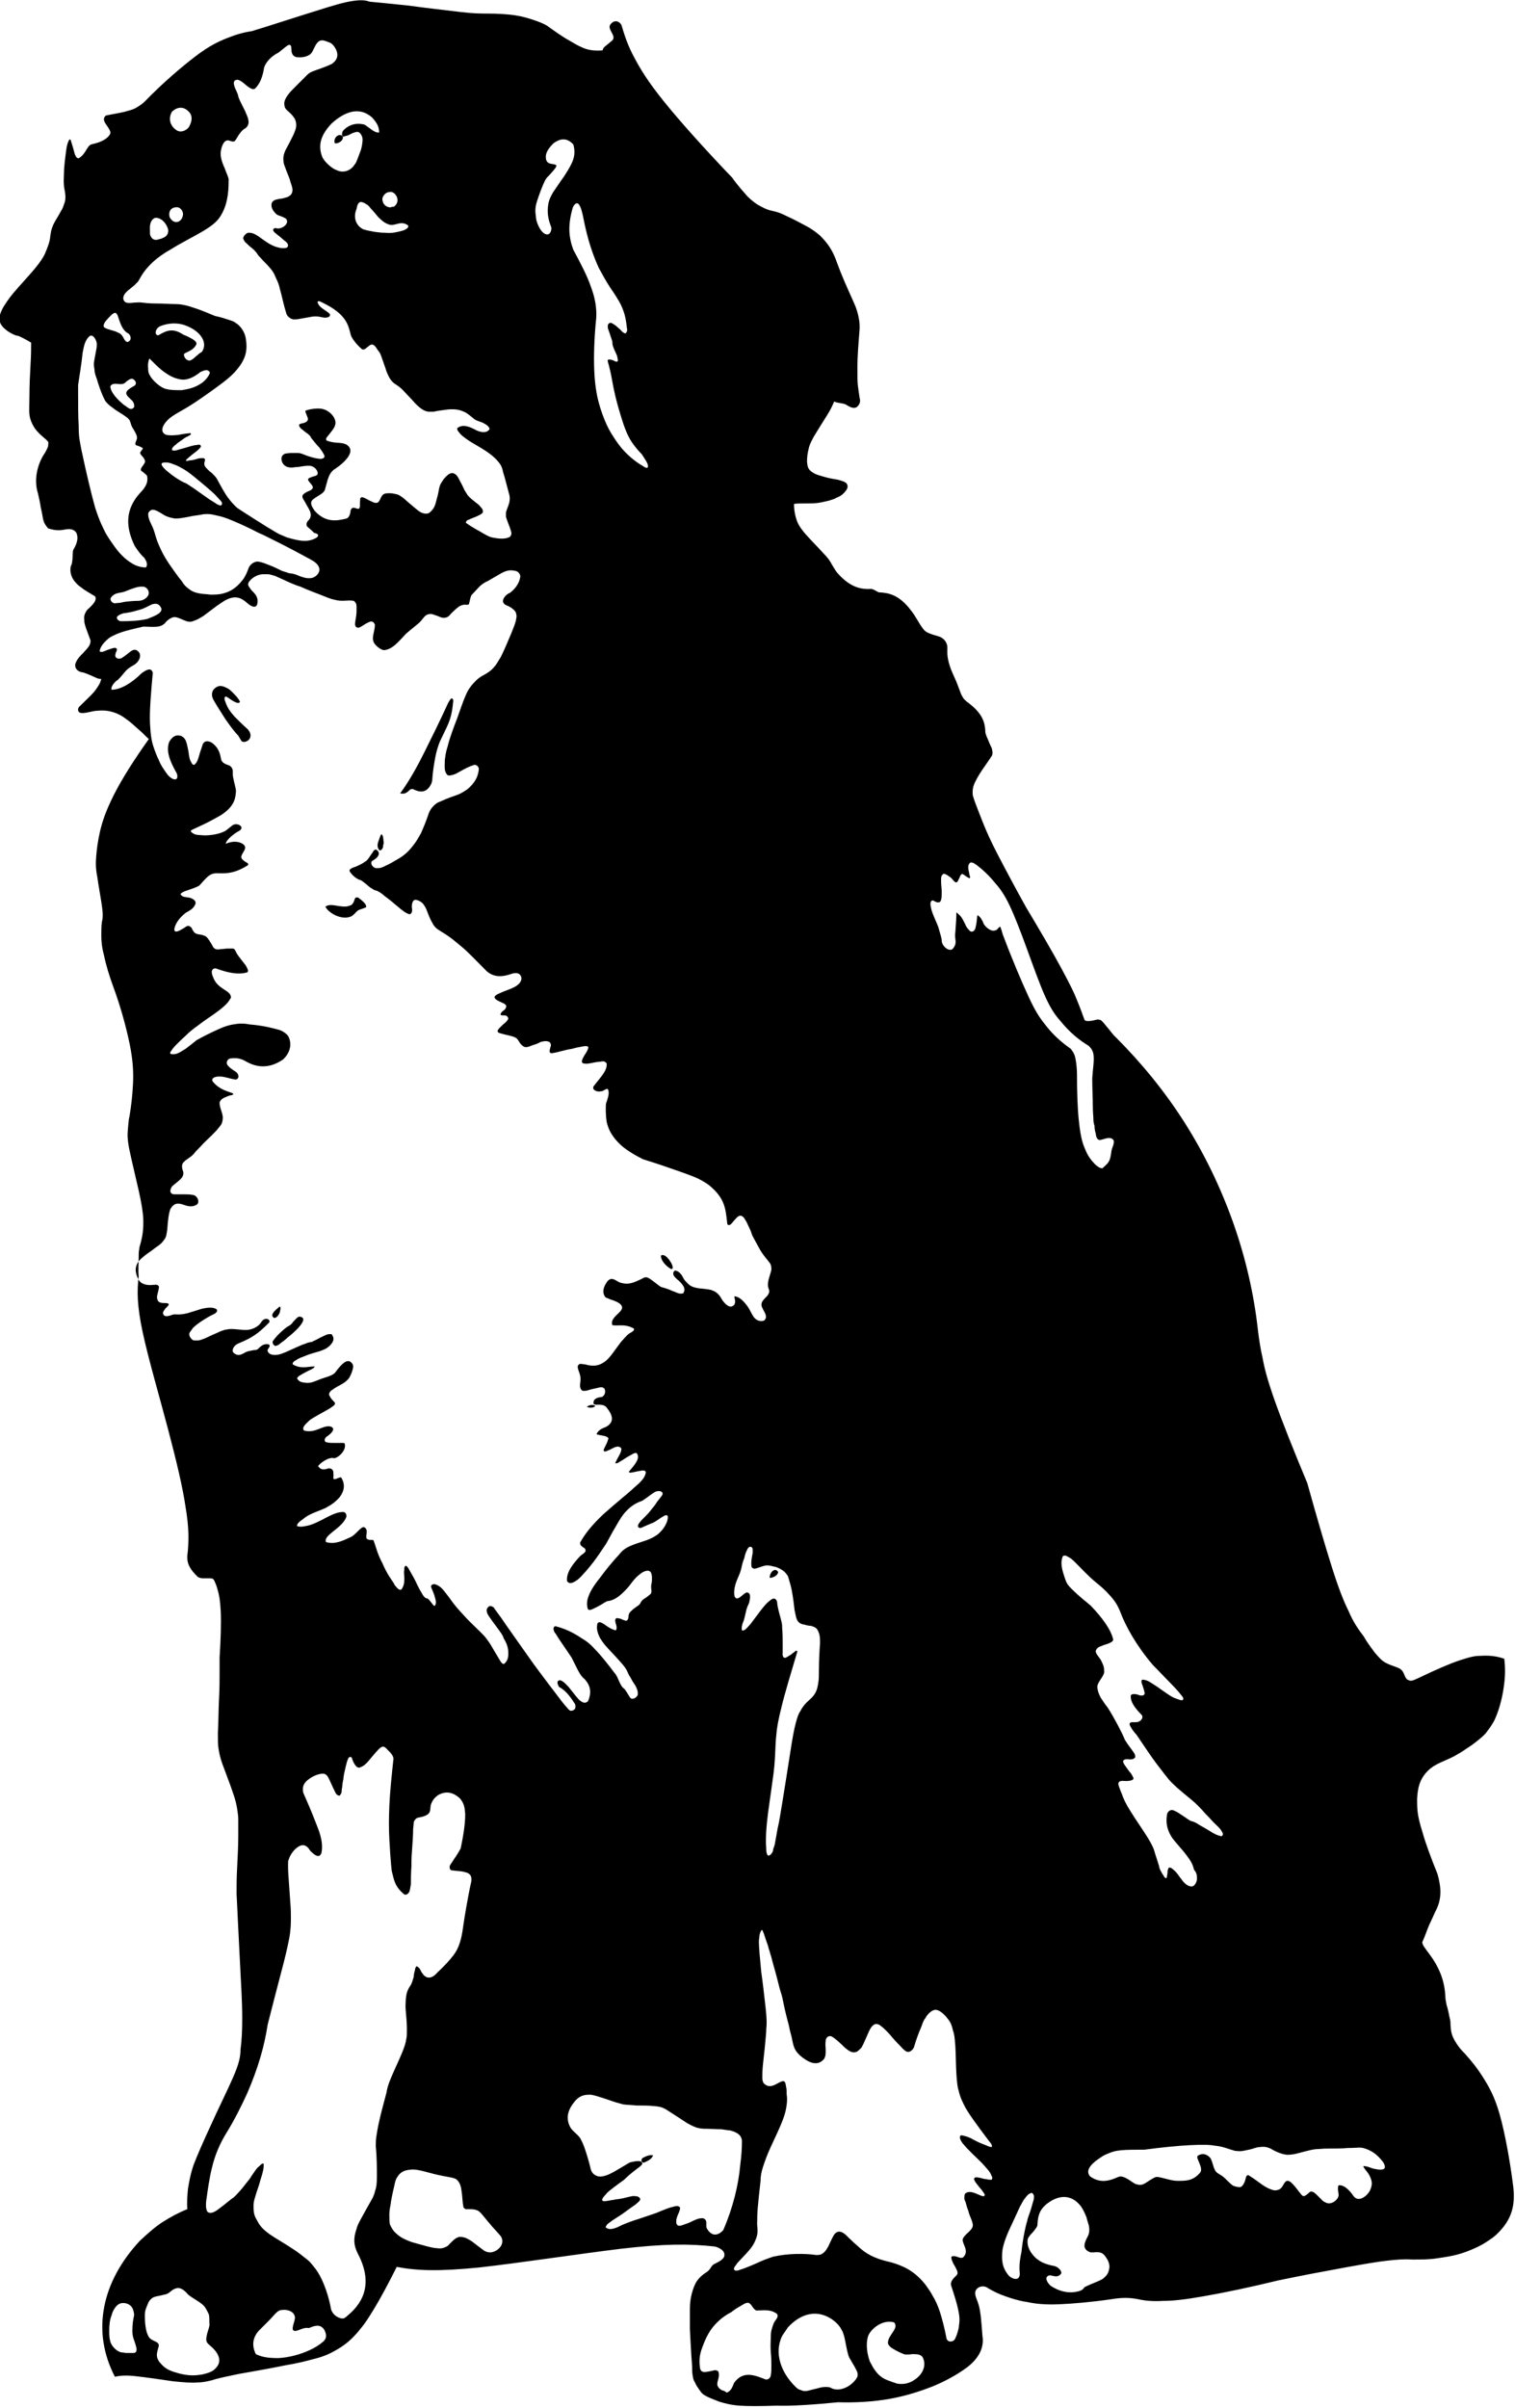 <svg xmlns="http://www.w3.org/2000/svg" xmlns:xlink="http://www.w3.org/1999/xlink" id="Layer_1" x="0px" y="0px" viewBox="0 0 267.7 425.2" xml:space="preserve"><path fill-rule="evenodd" clip-rule="evenodd" d="M127.6,422.1c-1.8-1-0.1-2-0.7-3.4c-0.6-0.3-0.7-0.1-1.3,0 c-0.7,0.1-1.7,0.5-1.9-0.5c-0.2-1.4-0.1-2.4,0.4-3.7c0.6-1.6,1.3-3.4,3.4-5.1c0.5-0.4,1.1-0.8,1.7-1.1c0.5-0.4,1.1-0.8,1.5-1 c1.3-0.8,1.6-1,2.3,0.1c0.2,0.3,0.5,0.6,0.7,0.6c1.1,0,2.4-0.3,3.6,0.6c0.4,0.6-0.4,1.1-0.6,1.7c-0.1,0.3-0.2,0.5-0.3,0.9 c-0.1,0.3-0.2,0.7-0.2,1.4c0,0.7-0.1,1.7,0,2.8c0.1,0.9,0.1,1.7,0.1,2.3c0,0.9,0,1.2-0.1,1.7c0,0.5-0.6,1-1.1,0.7 c-1.6-0.6-3.8-1.6-5.4,0.7c-0.2,0.4-0.4,1.4-1.3,1.7C128.2,422.3,127.8,422.1,127.6,422.1z M140.6,421.5c-2.5-2.4-3.9-5.9-2.4-9 c0.3-0.5,0.7-1,1-1.5c2.3-2.5,5-3.1,7.4-1.7c0.9,0.5,1.8,1.4,2.1,2.1c0.2,0.3,0.3,0.6,0.5,1.3c0.2,0.8,0.4,2.2,0.7,3.2 c0.1,0.2,0.1,0.4,0.4,0.8c0.2,0.4,0.6,1,0.8,1.4c0.5,0.9,0.5,1.1,0.4,1.6c-0.8,1.6-3.2,2.9-4.8,1.9c-0.3-0.1-0.5-0.1-0.8-0.1 c-0.2,0-0.4,0-0.9,0.1c-0.4,0.1-1.1,0.3-1.6,0.4c-1,0.3-1.4,0.3-2,0C141.2,422,140.9,421.8,140.6,421.5z M156.8,420.3 c-1.3-0.5-1.9-1.3-2.5-2.2c-0.2-0.4-0.4-0.7-0.6-1.1c-0.4-1.1-0.8-2.9-0.3-4.5c0.5-1.3,2.6-3,4.6-2.4c0.9,1.1-1.1,2.2-1.1,3.6 c0,0.3,0.2,0.5,0.5,0.8c0.4,0.3,1.5,0.9,2.3,1.2c0.2,0.1,0.9,0.1,1.5,0c0.8,0,1.6,0,1.9,0.7c0.6,1.3,0,2.9-1.6,3.9 c-0.9,0.6-2,0.8-3,0.6C157.9,420.7,157.3,420.5,156.8,420.3z M35.7,419.3c-1.2,0.2-2.1,0.2-3.2,0c-0.6-0.1-1.3-0.3-1.9-0.5 c-1.1-0.4-1.6-0.7-2.5-1.8c-0.5-0.8-0.4-1.2-0.3-1.8c0.1-0.2,0.1-0.5,0.2-0.7c0.4-1.2-1.3-0.9-1.8-2c-0.3-0.6-0.4-1.1-0.5-1.8 c-0.1-0.7-0.1-1.4-0.1-1.9c0-0.8,0.2-1.2,0.5-1.9c0.2-0.7,0.8-1.2,1.2-1.3c0.2-0.1,1-0.2,1.7-0.4c0.8-0.1,1.1-0.6,1.6-0.9 c0.9-0.5,1.5-0.3,2.4,0.6c0.2,0.4,1.3,1,2.2,1.6c0.7,0.5,0.9,0.7,1.2,1.2c0.2,0.4,0.4,0.7,0.5,1c0.1,0.3,0.1,1,0.1,1.7 c0.1,0.2-0.2,1-0.4,1.7c-0.2,0.9-0.3,1.4,0.3,1.9c1.5,1.2,2.6,2.8,1.2,4.2C37.5,418.9,36.5,419.1,35.7,419.3z M54.7,415 c-1.7,0.8-3.7,1.3-5.5,1.4c-1.5,0-2.8-0.1-4-0.7c-0.6-1.2-0.6-2.4,0-3.4c0.1-0.2,0.3-0.5,0.7-0.9c0.4-0.4,1.1-1.1,1.6-1.6 c1.1-1.1,1.5-1.9,2.4-1.9c0.6-0.1,2,0.1,2.2,1.2c0.1,0.3-0.2,1.1-0.3,1.5c-0.1,0.6-0.2,0.8,0.2,1c0.7,0.1,1.5-0.7,2.6-0.5 c0.9-0.4,2-0.8,2.7,0.3c0.3,0.6,0.6,1.4-0.2,2.1C56.4,414.1,55.6,414.6,54.7,415z M21.5,415.4c-0.8-0.1-1.8-1.1-2-1.9 c-0.2-0.7-0.2-1.2-0.2-2c0-0.9,0.1-1.9,0.4-2.6c0.2-0.9,0.9-2.1,1.8-2.2c0.6-0.1,1.6,0.1,2,1.1c0.1,0.3,0.2,0.7,0.2,1 c-0.2,0.9-0.3,1.8-0.3,2.4c-0.1,1.6,0.4,2,0.7,3.4c0.1,0.4,0,0.9-0.5,0.9c-0.1,0-0.8,0-1.4,0C21.8,415.4,21.6,415.4,21.5,415.4z  M168.8,412.9c-0.2,0.7-1.5,0.9-1.6-0.2c-0.3-1.6-0.7-3.1-1.1-4.4c-0.4-1.2-0.8-2.1-1.3-2.9c-0.4-0.8-0.9-1.4-1.3-2 c-2-2.5-4-3.3-6-3.9c-2.2-0.5-3.9-1.1-5.4-2.4c-0.8-0.7-1.7-1.5-2.7-2.5c-0.7-0.6-1.4-0.8-2,0c-0.1,0.1-0.6,1.1-1,2 c-0.4,0.7-0.5,0.9-1,1.3c-0.4,0.3-0.8,0.3-1.2,0.3c-1.9-0.3-5-0.3-7.6,0.3c-0.3,0.1-0.6,0.2-1.4,0.5c-0.8,0.3-2,0.9-2.8,1.2 c-1.2,0.5-1.4,0.5-1.9,0.7c-0.3,0.1-0.9,0.1-0.8-0.3c0-0.1,0-0.1,0.1-0.3c0.1-0.1,0.2-0.3,0.5-0.7c0.4-0.4,1.1-1.2,1.6-1.7 c1.1-1.2,1.4-1.8,1.7-2.6c0.5-1.3,0.1-2.1,0.2-3.1c0-0.6,0-1.2,0.1-2.4c0.1-1.2,0.3-3,0.5-4.8c0-0.7,0.1-1.3,0.4-2.3 c0.3-0.9,0.7-2.1,1.4-3.6c0.7-1.5,1.6-3.4,2.1-4.7c0.5-1.3,0.6-2,0.7-2.7c0.1-0.7,0.1-1.3,0-1.9c0-0.5,0-1-0.1-1.3 c-0.1-0.6-0.1-0.8-0.4-1c-0.9-0.1-2.3,1.8-3.6,0.3c-0.1-0.2-0.2-0.5-0.2-0.9c0-0.6,0-1.1,0.1-2.2c0.1-1.1,0.3-2.6,0.4-3.8 c0.1-1.2,0.2-1.9,0.2-2.6c0.1-0.9,0.1-1.8-0.1-3.6c-0.2-1.8-0.5-4.5-0.8-6.6c-0.2-2.3-0.4-3.9-0.4-5.4c0.1-0.5,0-1.3,0.5-1.9 c0.1,0,0.1,0.1,0.2,0.2c0,0,0,0.1,0.2,0.5c0.1,0.4,0.4,1.2,0.6,1.8c0.2,0.5,0.2,0.8,0.3,1c0.1,0.2,0.1,0.4,0.4,1.3 c0.2,0.9,0.7,2.5,1,3.7c0.3,1.2,0.5,2,0.7,2.6c0.2,0.6,0.3,1.1,0.5,2.1c0.2,1,0.6,2.6,0.9,3.7c0.2,1.1,0.4,1.6,0.5,2.1 c0.3,1.5,0.4,2.2,1.5,3.2c1.2,1,2.9,2.1,4.2,0.6c0.3-0.5,0.3-0.9,0.3-1.5c0-0.6-0.1-1.1,0-1.7c0-0.7,0.7-1.1,1.2-0.7 c0.4,0.2,1.3,1,2.1,1.8c0.9,0.8,1.5,1.1,2.2,0.8c0.2-0.1,0.4-0.3,0.7-0.6c0.2-0.1,0.7-1.3,1.1-2.2c0.2-0.5,0.4-0.9,0.5-1.1 c0.3-0.6,0.7-0.9,1-1c0.4,0,0.7,0.1,1,0.4c0.3,0.2,0.6,0.5,1.1,1c0.5,0.5,1.2,1.4,1.7,1.9c0.8,0.8,1,1.1,1.4,1.4 c0.7,0.6,1.4-0.1,1.6-0.6c0.4-1.4,0.9-2.7,1.3-3.6c0.3-0.9,0.5-1.3,0.7-1.5c0.4-0.8,1.2-1.5,1.8-1.5c0.6,0,1.4,0.6,2.1,1.5 c0.6,0.7,0.8,1.3,1,2.2c0.2,0.5,0.3,1.2,0.4,2.6c0.1,1.4,0.1,3.6,0.2,5.1c0.1,1.5,0.2,2.3,0.4,2.9c0.3,1.3,0.7,2,1.2,3 c0.3,0.5,0.6,1,1.3,2c0.7,1,1.9,2.6,2.5,3.4c0.6,0.8,0.7,0.9,0.7,0.9c0.2,0.3,0.3,0.8-0.1,0.6c-0.2,0-0.3-0.1-0.6-0.2 c-0.2-0.1-0.5-0.2-1-0.4c-0.5-0.2-1.3-0.6-1.8-0.9c-0.9-0.4-1.1-0.4-1.5-0.5c-0.7-0.2-0.5,0.6-0.3,0.9c0.1,0.2,0.2,0.4,0.5,0.7 c0.3,0.4,0.8,0.9,1.5,1.6c0.7,0.7,1.7,1.6,2.2,2.2c0.9,1,1,1.2,1.2,1.7c0.2,0.3,0.2,0.8-0.2,0.7c-0.4,0-0.3,0-0.7-0.1 c-0.3,0-0.7-0.1-1-0.2c-0.6-0.1-1.1-0.3-1.2,0.2c0.2,0.5,0.3,0.6,0.7,1.1c0.2,0.3,0.6,0.7,0.8,1c0.4,0.6,0.5,0.6,0.3,0.9 c-0.6,0.2-2.4-1.4-3.4-0.4c-0.1,0.3-0.1,0.5-0.1,0.8c0,0.1,0,0.2,0.2,0.6c0.1,0.4,0.3,1.1,0.5,1.6c0.3,1.2,0.7,1.6,0.8,2.5 c0,0.5-0.3,0.8-0.8,1.3c-0.5,0.4-1,1-1,1.3c0,0.9,1.2,2,0.1,3.1c-0.6,0.4-1.3-0.5-2.1-0.1c0,0.5,0.1,0.6,0.3,1.1 c0.2,0.4,0.7,1.1,0.8,1.7c0,0.4-0.2,0.5-0.5,0.8c-0.6,0.6-0.8,1.1-0.6,1.6c0.5,1.5,1,3.1,1.2,4.1c0.4,1.8,0.2,2.3,0.1,3.3 C169.2,411.9,169.1,412.3,168.8,412.9z M60.7,409.4c-0.6,0.1-1.8-0.4-2.2-1.6c-0.3-1.7-0.8-3.3-1.3-4.5c-0.5-1.2-0.9-1.9-1.4-2.6 c-0.5-0.6-0.9-1.2-1.4-1.6c-0.9-0.7-1.7-1.4-3-2.2c-1.2-0.8-2.8-1.7-3.8-2.4c-1.8-1.3-1.9-2-2.4-2.8c-0.4-0.8-0.4-1.4-0.4-2.2 c0-0.3,0-0.7,0.3-1.6c0.2-0.8,0.7-2,0.9-2.9c0.5-1.5,0.6-2.1,0.6-2.9c-0.3-0.2-0.5,0.2-1,0.6c-0.2,0.1-0.7,0.9-1.2,1.6 c-0.2,0.4-0.4,0.6-0.8,1.1c-0.4,0.5-1,1.3-1.5,1.8c-0.7,0.8-0.9,0.9-1.2,1.1c-0.5,0.4-1,0.8-1.5,1.2c-0.7,0.5-1.1,0.9-1.6,1.1 c-0.6,0.3-1.2,0.2-1.3-0.4c-0.1-0.3-0.1-0.5-0.1-0.9c0-0.2,0-0.5,0.1-1.1c0.2-1.4,0.5-3.7,1-5.6c0.5-2.1,1.4-4.2,2.6-6.1 c1.4-2.3,2.6-4.7,3.6-6.9c1.9-4.4,3-8.2,3.6-12.1c0.8-3.1,1.6-6.3,2.3-8.9c0.7-2.6,1.2-4.7,1.5-6.3c0.3-1.6,0.3-2.7,0.3-3.8 c0-0.6,0-1.3-0.1-2.5c-0.1-1.2-0.2-3.1-0.3-4.3c-0.1-1.2-0.1-1.9-0.1-2.3c0-0.8,0-0.7,0.1-1c0.2-0.7,0.9-1.9,1.9-2.4 c0.7-0.4,1.4-0.1,1.9,0.8c0.7,0.7,1.6,1.5,2,0.4c0.2-1,0.1-2-0.2-3.1c-0.2-0.8-0.6-1.7-1.1-3c-0.5-1.3-1.2-2.9-1.9-4.5 c-0.2-0.8-0.1-1.6,0.8-2.3c0.5-0.4,1.6-1.1,2.7-1.1c0.3,0,0.6,0.2,0.8,0.5c0.1,0.1,0.6,1.2,1,2.1c0.4,0.7,0.4,1.2,1.1,1.3 c0.5-0.6,0.3-0.6,0.4-1.2c0.1-0.4,0.1-1,0.2-1.4c0.1-0.4,0.1-0.6,0.1-0.7c0.1-0.7,0.3-1.4,0.4-1.9c0.2-0.7,0.2-0.9,0.4-1.3 c0.1-0.4,0.6-0.5,0.7-0.1c0.1,0.4,0.7,1.9,1.4,1.6c1.2-0.4,1.6-1.4,3.3-3.2c1-1,1.2-0.2,2.1,0.6c0.4,0.5,0.6,0.9,0.5,1.3 c-0.3,2.8-0.6,5.7-0.7,8c-0.1,2.4-0.1,4.2,0,6c0.1,1.8,0.2,3.4,0.3,4.4s0.1,1.2,0.2,1.5c0.3,1.1,0.4,2.4,2.1,3.8 c0.5,0.3,1-0.4,1-0.7c0.1-0.3,0.1-0.6,0.2-1c0-0.4,0-1.9,0.1-3.3c0-0.8,0-1.5,0.1-2.7c0.1-1.2,0.2-2.9,0.2-3.8 c0.1-0.9,0.1-1,0.1-1.1c0-0.4,0.5-0.9,0.7-0.9c0.2-0.1,0.9-0.1,1.6-0.5c0.9-0.5,0.5-1.3,0.8-2c0.2-0.5,0.5-1,1.2-1.5 c1.2-0.7,2.5-0.7,3.9,0.6c0.8,1,0.8,1.7,0.9,2.7c0,0.4,0,0.9-0.1,1.9c-0.1,1.1-0.4,2.8-0.7,4.2c-0.2,0.4-0.4,0.7-0.7,1.2 c-0.3,0.4-0.6,0.9-0.8,1.2c-0.5,0.7-0.5,0.8-0.4,1.2c0.1,0.3,0.4,0.3,0.6,0.3c0.6,0.1,1.3,0.1,1.7,0.2c0.8,0.2,0.9,0.2,1.3,0.6 c0.2,0.3,0.2,0.6,0.2,0.9c0,0.1,0,0.2-0.1,0.6c-0.2,0.8-0.7,3.5-1.1,5.9c-0.3,1.8-0.4,3.4-1,5c-0.2,0.5-0.4,1-1,1.8 c-0.6,0.8-1.7,2-2.8,3c-1.1,1.3-2.1,1.1-2.7,0.1c-0.3-0.3-0.3-0.9-1-1.2c-0.3,0.4-0.2,0.4-0.3,0.8c-0.1,0.3-0.2,0.8-0.2,1.1 c-0.2,0.7-0.3,1-0.5,1.4c-0.7,1-0.8,1.6-0.9,2.6c0,0.5-0.1,1.1,0,2c0.1,1,0.2,2.3,0.2,3.2c0,0.9,0,1.3-0.1,1.7 c-0.1,0.7-0.3,1.4-0.8,2.6c-0.5,1.2-1.4,3.1-1.9,4.3c-0.5,1.2-0.7,1.9-0.8,2.6c-0.5,1.9-1,3.7-1.3,5.1c-0.3,1.3-0.4,2.1-0.5,2.7 c-0.1,0.6-0.1,1.2-0.1,1.7c0.2,2,0.2,4,0.2,5.3c0,1.3-0.1,2-0.3,2.5c-0.1,0.5-0.3,1-0.5,1.4c-0.7,1.2-1.4,2.5-1.9,3.4 c-0.5,0.9-0.8,1.5-0.9,2c-0.6,1.7-0.5,2.9,0.2,4.3c1.6,3,2.2,6.4-0.2,9.4c-0.3,0.4-0.6,0.7-0.9,1C61.2,409.1,61,409.3,60.7,409.4z  M190.6,404.6c-1.5,0.4-3.2,0.2-5-1c-0.5-0.5-1.2-1.5-0.2-1.8c0.5-0.1,1.4,0.6,2.1-0.3c0.2-0.5-0.6-1.3-1.4-1.4 c-0.6-0.1-1.2-0.3-1.7-0.5c-0.5-0.2-0.9-0.5-1.3-0.8c-1.1-1-1.7-2.2-1.5-3.4c0.1-0.3,0.2-0.4,0.5-0.8c0.4-0.4,1.1-1.2,1.2-1.6 c0.1-1.2,0.1-2.4,1.4-3.6c1.7-1.5,4.3-2.4,6.3,0.2c0.4,0.6,0.7,1.2,1,2c0.1,0.5,0.3,1,0.4,1.4c0.2,1.1,0,1.6-0.4,2.3 c-0.3,0.7-0.9,1.8,0.6,2.4c0.7,0.2,1.8-0.4,2.6,0.6c0.3,0.4,1,1.3,0.8,2.3c-0.1,0.6-0.3,1.1-0.9,1.6c-0.4,0.5-2.2,1-3.5,1.7 C191.4,404.3,191,404.5,190.6,404.6z M180.2,401.6c-0.1,1.2-1.2,0.9-1.9,0.3c-1.3-1.5-1.3-2.9-1.2-4.3c0.1-1,0.6-2.5,1.3-4 c0.7-1.5,1.4-3,1.8-3.9c0.5-0.9,0.7-1.3,0.9-1.5c0.3-0.4,0.6-0.8,1-0.9c0.3-0.3,0.7,0.4,0.6,0.7c0,0.1,0,0.3-0.1,0.6 c-0.1,0.3-0.2,0.7-0.4,1.4c-0.2,0.7-0.6,1.6-0.7,2.2c-0.3,1-0.3,1.2-0.4,1.6c-0.3,1.4-0.5,2.8-0.6,3.8 C180.1,399.5,180.1,400.4,180.2,401.6z M88.5,394.9c0.5,0.8,0.3,1.8-0.8,2.5c-0.7,0.4-1.4,0.5-2.2,0c-0.8-0.6-1.6-1.2-2.1-1.6 c-1.1-0.7-1.3-0.7-1.9-0.8c-0.9-0.1-1.6,0.8-2.4,1.6c-0.7,0.4-1.2,0.5-1.8,0.4c-0.9,0-2.8-0.6-4.6-1.1c-1-0.4-1.9-0.7-2.9-1.7 c-0.5-0.5-0.7-1-0.9-1.4c-0.1-0.4-0.1-0.9-0.1-1.6c0-0.4,0-0.9,0.2-1.8c0.1-0.9,0.4-2.3,0.6-3.1c0.3-1.4,0.3-1.3,0.5-1.7 c0.8-1.4,1.8-1.4,2.7-1.5c0.3,0,0.7,0,1.6,0.2c0.9,0.2,2.2,0.6,3.2,0.8c1.3,0.3,1.9,0.3,2.8,0.6c0.5,0.2,0.9,0.9,1,1.4 c0.1,0.2,0.1,0.5,0.2,1.1c0.1,0.6,0.1,1.6,0.3,2.6c0.4,0.4,0.4,0.3,0.8,0.3c0.4,0,0.8,0,1.3,0.1c0.2,0.1,0.4,0.1,0.5,0.2 c0.3,0.2,0.5,0.4,0.9,0.9c0.4,0.5,1,1.2,1.5,1.8C87.6,393.9,88.1,394.4,88.5,394.9z M127.8,393.8c-0.8,0.9-2,1.3-2.9-0.3 c-0.3-0.5,0.3-1.5-0.7-1.8c-0.7,0-0.9,0.1-1.6,0.4c-0.4,0.2-1,0.5-1.4,0.6c-0.8,0.3-1,0.4-1.4,0.3c-0.4-0.3-0.3-0.7-0.3-1 c0-0.1,0.2-0.8,0.5-1.4c0.2-0.6,0.3-0.8-0.1-1c-0.3-0.1-0.7,0-1,0.1c-0.6,0.1-1.8,0.6-3,1.1c-1.5,0.5-2.9,1-3.9,1.3 c-1.7,0.6-2.1,0.8-2.9,1.2c-0.6,0.2-1.4,0.6-2.1,0c0.3-0.7,0.6-0.7,1.2-1.2c0.5-0.3,1.2-0.8,1.7-1.1c1-0.7,1.2-0.9,1.8-1.3 c0.3-0.2,0.6-0.4,0.8-0.6c0.5-0.4,0.7-0.6,0.6-0.9c-0.3-0.4-0.7-0.4-1-0.4c-0.2-0.1-1.2,0.2-2.1,0.4c-1,0.2-0.8,0.1-1.3,0.2 c-0.3,0.1-0.8,0.1-1.1,0.2c-0.7,0.1-1.1,0.2-1.2-0.1c0-0.4,0.5-0.8,0.9-1.3c0.3-0.3,0.6-0.5,1.1-0.9c0.5-0.4,1.2-0.9,1.9-1.4 c0.7-0.7,1.2-1.1,1.7-1.5c0.3-0.2,0.6-0.5,0.8-0.6c0.5-0.4,0.6-0.5,0.7-0.7c0-0.7-1.1-0.5-2-0.3c-0.1,0-0.2,0.1-0.3,0.1 c-1,0.6-2,1.2-2.7,1.6c-1.1,0.6-1.5,0.7-2,0.8c-0.8,0.2-1.8-0.2-2.1-1.2c-0.3-1.3-0.7-2.6-1-3.5c-0.3-0.9-0.5-1.3-0.7-1.7 c-0.4-0.9-1.3-1.3-1.9-2.2c-0.8-1.5-0.7-3,1-4.9c0.8-0.8,1.6-0.9,2.3-0.9c0.5-0.1,2.2,0.5,3.7,1c0.8,0.3,1.6,0.5,2.3,0.7 c0.7,0.1,1.4,0.1,2.4,0.2c1,0,2.2,0,3,0.1c1.4,0.1,1.6,0.3,2.2,0.6c1.4,0.9,2.8,1.8,3.7,2.4c1.6,0.9,2,0.9,2.8,1 c1.3,0,2.5,0.1,3.3,0.1c0.8,0.1,1.2,0.2,1.5,0.2c0.8,0.2,1.8,0.6,2,1.4c0.1,0.2,0.1,0.4,0.1,0.5c0,1.3-0.1,2.7-0.3,4.2 C130.5,385.8,129.5,389.9,127.8,393.8z M236.5,387.3c0.3,0.9-1.1,2.1-2.1,1.7c-0.2-0.1-0.5-0.2-0.7-0.4c-0.4-0.4-0.8-0.8-1-1 c-0.6-0.6-0.8-0.6-1.1-0.6c-0.2,0-0.7,0.7-1.2,0.8c-0.1,0-0.2,0-0.4-0.2c-0.4-0.5-0.8-1-1.1-1.4c-0.7-0.8-0.9-1-1.3-1.1 c-0.8-0.1-0.8,1.4-1.8,1.6c-0.6,0.2-1,0-1.5-0.2c-0.2-0.1-0.5-0.2-1.1-0.6c-0.6-0.4-1.6-1.2-2.6-1.8c-0.4,0-0.4,0.3-0.5,0.6 c-0.1,0.6-0.6,1.7-1.2,1.5c-0.3,0-0.6-0.1-0.9-0.2c-0.2,0-0.9-0.7-1.5-1.3c-0.9-0.9-1.6-0.8-1.9-1.7c-0.2-0.3-0.3-1.1-0.7-1.9 c-0.6-0.7-1.4-1-2.3-0.4c-0.1,0.4,0,0.4,0.1,0.7c0.2,0.6,0.8,1.6,0.4,2.2c-1.3,1.6-2.7,1.5-4.1,1.5c-1.1,0-2.5-0.6-3.6-0.7 c-0.4,0.1-0.4,0.1-0.9,0.4c-0.4,0.2-1,0.7-1.5,0.9c-0.5,0.2-0.8,0.1-1.2,0c-0.2,0-0.9-0.5-1.5-0.9c-0.9-0.5-1.3-0.6-1.9-0.3 c-1.4,0.6-3,1.1-4.8-0.2c-1-1.2,0.6-2.5,2-3.4c0.4-0.3,0.9-0.5,1.4-0.7c0.5-0.2,1-0.4,2.1-0.5c1-0.1,2.6-0.1,4.1-0.1 c3-0.4,6-0.7,8.1-0.8c2.1-0.1,3.3-0.1,4.4,0.1c1.3,0.1,2.4,0.6,3.5,0.9c0.9,0.1,1.1,0.1,2-0.1c0.6-0.1,1.3-0.3,1.9-0.5 c1.3-0.2,1.7-0.1,2.4,0.2c1,0.6,2,1,2.9,1.1c0.3,0,0.6,0,1.2-0.1c1.1-0.2,2.8-0.8,4-0.9c0.5,0,1.1-0.1,2.1-0.1c1,0,2.5,0,3.5-0.1 c1.8,0,2.1-0.2,3,0.1c0.9,0.3,2,0.8,3.2,2.4c0.3,0.5,0.6,1.2-0.2,1.3c-0.4,0.1-1.3-0.1-1.7-0.2c-0.3-0.1-0.9-0.4-1.6-0.4 c0,0.3,0.8,1.1,1,1.5c0.6,1.1,0.6,1.7,0.3,2.5c-0.3,1-2.1,2.7-3.1,1.2c-0.4-0.6-1.5-2-2.6-1.8C236.3,386.6,236.5,387,236.5,387.3z  M211.5,331.6c0.1,0.5-0.4,1.7-1.1,1.5c-0.5,0-1.2-0.6-1.6-1.2c-0.5-0.6-0.8-1.2-1.3-1.6c-0.3-0.3-1-0.9-1.1-0.2 c-0.1,0.2-0.1,0.3-0.1,0.6c0,0.2-0.1,0.5-0.1,0.6c0,0.7-0.5,0.2-0.6-0.1c-0.3-0.4-0.8-1.3-0.8-1.7c-0.1-0.3-0.4-1.3-0.7-2.2 c-0.2-0.8-0.5-1.5-1.3-2.8c-0.8-1.3-2.2-3.3-3-4.6c-0.9-1.4-1.3-2.3-1.6-3.2c-0.2-0.4-0.3-0.8-0.4-1c-0.2-0.6-0.3-0.8,0-1.1 c0.4-0.2,0.6-0.1,1.2-0.1c0.5,0,1.6-0.1,1.2-0.7c-0.2-0.4-0.2-0.4-0.4-0.7c-0.2-0.2-0.5-0.6-0.7-0.9c-0.5-0.7-1-1.3-0.3-1.5 c0.4-0.2,1.3,0.3,1.8-0.4c0-0.6-0.2-0.7-0.6-1.3c-0.2-0.3-0.6-0.8-0.8-1.1c-0.2-0.3-0.3-0.5-0.4-0.6c-0.4-1-0.9-1.9-1.3-2.7 c-0.7-1.3-1.2-2.2-1.8-3.1c-0.5-0.6-0.9-1.3-1.2-1.7c-0.5-1-0.5-1.2-0.6-1.8c-0.1-1,1.4-2.1,1.2-3c0-0.7-0.2-1.1-0.5-1.7 c-0.2-0.5-0.9-1.1-1-1.7c0.2-0.8,0.8-0.8,1.4-1.1c0.3-0.1,0.7-0.2,0.9-0.3c0.5-0.2,0.8-0.4,0.8-0.7c-0.4-1.7-1.8-3.7-4-6 c-1.1-0.9-2.2-1.8-2.9-2.5c-1.4-1.3-1.3-1.5-1.6-2.2c-0.3-1-1-2.6-0.4-4c0.3-0.2,0.6-0.1,0.9,0.1c0.4,0.2,0.7,0.4,1.3,1 c1,1,2.4,2.5,3.5,3.4c1,0.8,1.9,1.6,2.5,2.3c1.2,1.3,1.5,2,1.9,2.9c1,2.7,2.9,6.1,5.8,9.5c1.2,1.2,2.4,2.5,3.2,3.3 c0.8,0.8,1.1,1.2,1.4,1.5c0.5,0.7,1,1,0.7,1.4c-0.4,0.1-0.7-0.1-1.3-0.3c-0.7-0.2-2-1.2-3.3-2.1c-1-0.6-1.6-1.2-2.6-1.2 c-0.2,0.4-0.1,0.4,0,0.8c0.1,0.3,0.3,0.8,0.4,1.3c0.3,0.8-0.6,0.8-1,0.6c-0.5-0.2-1.5-0.3-1.4,0.3c0,0.9,0.6,1.9,2,3.3 c0.3,0.7-0.6,1.3-1.1,1.2c-0.3,0.1-1.1-0.2-1.1,0.4c0.1,0.4,0.2,0.4,0.4,0.8c0.2,0.3,0.5,0.7,0.8,1c1.3,1.9,2.6,3.9,3.6,5.2 c1,1.3,1.6,2.1,2.1,2.7s1,1,1.4,1.4c0.9,0.8,1.9,1.6,2.5,2.1c1.1,0.9,1.4,1.3,2,1.9c0.5,0.6,1,1.1,1.4,1.5c1,1.2,1.7,1.5,2.2,2.5 c0.2,0.3,0,0.8-0.4,0.6c-0.4-0.1-0.7-0.2-1.4-0.6c-0.6-0.4-1.5-0.9-2.2-1.3c-0.6-0.4-1-0.6-1.4-0.7c-0.3,0-1-0.6-1.8-1.1 c-0.6-0.4-0.9-0.6-1.4-0.8c-0.6-0.3-1.2,0.3-1.2,0.8c-0.2,1.3,0,2.4,0.6,3.5c0.2,0.4,0.5,0.8,1.1,1.5c0.6,0.7,1.4,1.6,1.9,2.3 c0.9,1.2,1,1.7,1.2,2.4C211.4,330.6,211.5,331.1,211.5,331.6z M136.6,326.7c0,0.5-0.9,1.5-1.1,0.6c-0.1-0.3-0.1-0.5-0.1-0.8 c-0.1-1.2-0.1-2.3,0.1-4.5c0.2-2.1,0.7-5.2,1-7.5c0.6-3.9,0.4-5.8,0.7-8.4c0.1-1.1,0.3-2.3,0.9-4.7c0.6-2.5,1.7-6.1,2.8-9.8 c-0.3-0.3-0.4,0.1-0.8,0.3c-0.2,0.2-0.5,0.4-0.7,0.5c-0.5,0.3-0.7,0.5-1,0.2c-0.2-0.6-0.1-0.3-0.1-0.7c0-0.3,0-0.8,0-1.3 c0-1,0-2.1-0.1-3.3c0.1-0.8-0.8-2.9-0.9-4.5c-0.3-0.8-0.9-0.5-1.2-0.2c-0.1,0.1-0.3,0.2-0.6,0.5c-0.3,0.3-0.7,0.8-1.1,1.3 c-0.7,0.9-1.4,1.9-1.8,2.4c-0.9,1-1.1,1.2-1.5,1.1c-0.1-0.5,0-1,0.3-1.7c0.1-0.2,0.1-0.4,0.2-0.7c0.1-0.4,0.2-0.9,0.3-1.3 c0.3-0.9,0.4-0.9,0.5-1.3c0.1-0.5,0.4-1.6-0.4-1.7c-0.6,0-1.7,1.8-2.2,0.7c-0.2-0.8,0-2,0.6-3.3c0.3-0.7,0.4-0.9,0.6-1.7 c0.1-0.5,0.3-1.3,0.5-1.7c0.2-0.9,0.3-1.1,0.6-1.7c0.3-0.6,0.9-0.4,0.9,0.1c0,0.1,0,0.1,0,0.3c0.1,0.4-0.4,1.5-0.2,2.8 c0.2,0.3,0.4,0.3,0.6,0.3c0.1,0,0.7-0.2,1.3-0.4c1-0.4,1.7,0,2.4,0.1c0.8,0.3,1.5,0.7,1.9,1.3c0.2,0.2,0.3,0.5,0.4,0.9 c0.1,0.4,0.3,0.9,0.5,1.9c0.2,1,0.4,2.6,0.5,3.5c0.3,1.4,0.3,1.8,0.9,2.3c0.4,0.2,0.4,0.2,0.9,0.3c0.3,0.1,0.8,0.2,1.1,0.2 c0.7,0.2,1,0.4,1.2,0.8c0.4,0.8,0.4,1.3,0.4,2.3c-0.1,1.2-0.2,3.3-0.2,4.7c0,0.9,0,1.7-0.1,2.2c-0.2,1.4-0.5,2.1-1.5,3 c-0.8,0.7-1.3,1.3-1.7,2.1c-0.3,0.4-0.5,1-0.8,2.1c-0.3,1.1-0.6,2.8-1,5.4c-0.4,2.5-0.9,5.8-1.3,8.2c-0.4,2.4-0.6,3.8-0.9,5 c-0.2,1.2-0.4,2.2-0.5,2.8C136.7,326.4,136.6,326.5,136.6,326.7z M101.6,300.9c0.1,0.3,0.3,1.1-0.7,1.2c-0.1,0-0.3-0.1-0.4-0.2 c-0.1-0.1-0.1-0.1-0.7-0.8s-1.6-2.1-2.7-3.5c-1.1-1.5-2.3-3-3.9-5.3c-1.6-2.3-3.7-5.2-4.7-6.7c-1.1-1.5-1.2-1.6-1.2-1.7 c-0.4-0.3-0.9-0.6-1.3,0.3c0,0.2,0,0.4,0.1,0.7c0.1,0.1,0.1,0.3,0.5,0.8c0.4,0.6,1.1,1.5,1.6,2.2c0.5,0.7,0.7,1,0.8,1.4 c0.6,1,0.7,1.5,0.8,2.1c0,0.7,0.2,1.6-0.7,2.4c-0.3,0.1-0.5-0.2-0.7-0.5c-0.6-1-1.2-2-1.6-2.7c-0.4-0.7-0.7-1-0.9-1.3 c-0.2-0.3-0.4-0.5-1.1-1.2c-0.7-0.7-2-1.9-2.7-2.7c-1.4-1.5-1.7-1.9-2.3-2.7c-0.4-0.6-0.9-1.2-1.2-1.6c-0.7-0.9-1.1-1.1-1.6-1.3 c-0.4-0.2-1,0.1-0.8,0.5c0,0.1,0.5,1.1,0.6,1.6c0.2,0.7,0.4,1.2,0,1.7c-0.2-0.1-0.3-0.2-0.5-0.5c-0.1-0.1-0.3-0.4-0.4-0.5 c-0.5-0.6-0.6-0.2-0.9-0.6c-0.3-0.3-0.3-0.4-0.6-0.9c-0.2-0.3-0.4-0.7-0.7-1.3c-0.3-0.7-0.8-1.6-1.1-2.1c-0.5-0.9-0.5-0.9-0.8-1.2 c-0.5,0-0.3,0.6-0.4,0.9c-0.1,0.6,0.4,2.2-0.5,3.3c-0.3,0.1-0.6-0.1-0.9-0.5c-0.1-0.1-0.3-0.3-0.4-0.6c-0.2-0.3-0.4-0.6-0.8-1.2 c-0.4-0.6-0.9-1.6-1.2-2.3c-1-1.9-1.1-2.8-1.6-4.1c-0.2-0.2-0.8,0.1-1.2-0.3c-0.3-0.5,0.4-1.5-0.4-2c-0.6-0.3-1.5,1.4-2.6,1.8 c-1.1,0.5-2.6,1.3-4.2,0.8c-0.5-1.2,2.6-2.3,3.5-4.2c0.3-0.5,0-1.2-0.6-1.1c-0.8,0-1.7,0.4-2.7,0.9c-1.3,0.7-2.5,1.3-3.4,1.5 c-0.6,0.1-1.1,0.3-1.9,0.1c-0.1-0.6,0.9-1.1,1.5-1.6c1-0.7,2.4-1.1,3.5-1.6c0.9-0.5,1.6-0.9,2.5-1.9c0.9-1.2,1-2.3,0.3-3.5 c-0.4-0.1-0.7,0.3-1.3,0.3c-0.2-0.1,0-0.7-0.1-1c0.1-0.8-0.6-1.1-1.2-0.8c-0.5,0.1-1,0.2-1.5-0.5c0.4-0.6,2-1.7,2.8-1.4 c0.7,0,2.3-1.4,1.9-2.6c-0.1-0.1-0.2-0.1-0.2-0.1c-0.6,0-1.2,0-1.6,0c-0.6,0-0.9,0-1.3-0.1c-0.5,0-0.6-0.6-0.1-1 c0.5-0.3,1.9-1.4,0.7-1.8c-1.4-0.3-2.7,1.3-4.7,0.7c-0.4-0.6,0.3-1.1,1-1.8c0.8-0.6,2.4-1.4,3.4-2c0.2-0.1,0.5-0.3,0.6-0.4 c0.5-0.3,0.6-0.6,0.4-0.8c-0.3-0.3-0.6-0.6-0.8-1c-0.3-0.4-0.1-0.8,0.3-1.1c0.3-0.2,0.7-0.5,1.1-0.7c0.4-0.2,0.9-0.5,1.2-0.7 c0.9-0.7,0.9-1,1.2-1.6c0.2-0.7,0.7-1.5-0.3-2.1c-0.8-0.3-1.7,0.8-2.6,2c-0.1,0.1-0.2,0.2-0.4,0.3c-0.2,0.2-1.2,0.5-2.1,0.8 c-1.3,0.5-1.6,0.7-2.5,0.7c-0.5-0.1-1.3,0-1.7-0.8c0-0.1,0.2-0.3,0.3-0.4c0.3-0.2,1-0.6,1.6-0.9c0.4-0.2,0.7-0.3,0.8-0.4 c0.4-0.2,0.5-0.5,0.2-0.4c-1,0-2.3,0.5-3.7-0.4c0-0.5,0.5-0.6,0.9-0.9c0.3-0.2,0.7-0.3,1.4-0.6c0.7-0.3,1.8-0.6,2.5-0.8 c1.1-0.4,1.2-0.5,1.7-0.9c0.7-0.7,1-1.3,0.4-2.1c-0.8-0.1-1.1,0.2-2,0.6c-0.4,0.2-0.9,0.5-1.2,0.6c-0.3,0.2-0.4,0.2-0.6,0.2 c-0.3,0.1-0.5,0.1-0.9,0.3c-0.4,0.1-0.8,0.3-1.5,0.6c-0.7,0.3-1.5,0.7-2,0.9c-1,0.4-0.8,0.3-1.2,0.4c-0.5,0.1-1.6,0.2-1.9-0.6 c-0.2-0.4,0.7-0.8,0.2-1.2c-0.5-0.1-1.1-0.1-1.9,0.8c-0.3,0.2-0.4,0.2-0.7,0.2c-0.5,0.1-1.3,0.2-1.7,0.5c-0.6,0.3-1.2,0.7-2-0.1 c-0.3-0.5,0.2-1.3,1-1.6c2.4-1,3.4-1.7,5.3-3.6c0.5-0.5-0.6-1.2-1.3-0.2c-0.4,0.8-1.5,1.3-2.2,1.4c-0.8,0.2-2.4-0.2-3.5-0.1 c-0.2,0-0.4,0.1-0.7,0.1c-0.3,0.1-0.7,0.2-1.3,0.5c-0.7,0.3-1.6,0.7-2.2,1c-1.2,0.5-1.3,0.4-1.9,0.4c-0.5,0.1-1.3-1-0.8-1.5 c0.1-0.2,0.3-0.4,0.5-0.7c0.2-0.2,0.4-0.4,0.8-0.7c0.7-0.5,1.7-1.2,3-1.8c0.4-0.2,0.7-0.7,0.2-0.9c-0.6-0.3-1.5-0.2-2.4,0 c-1,0.3-1.9,0.6-2.6,0.8c-1.3,0.3-1.7,0.2-2.3,0.2c-0.2-0.1-1.8,0.9-2-0.2c0-0.3,0.2-0.5,0.4-0.8c0.1-0.1,0.3-0.3,0.4-0.4 c0.6-0.6-0.2-0.6-0.5-0.6c-0.4,0-1.2,0-1.3-0.7c-0.2-0.5,0.2-1.2,0.3-2.2c-0.3-0.5-0.6-0.3-1.2-0.3c-0.9,0.1-2.1-0.1-2.5-1.1 c-0.6-1.2-0.6-2.3,0.3-3.3c0.2-0.2,0.4-0.4,0.9-0.8c0.5-0.4,1.3-0.9,1.9-1.4c0.9-0.6,1.1-0.8,1.6-1.5c0.1-0.1,0.1-0.2,0.2-0.4 c0.1-0.2,0.1-0.4,0.2-0.9c0.1-0.5,0.1-1.3,0.2-2c0.1-0.9,0.2-1.4,0.4-2c1.4-2.3,2.8,0.4,4.7-0.8c0.6-0.5,0-1.7-0.8-1.7 c-0.4-0.1-0.9-0.1-1.6-0.1c-0.4,0-0.9,0-1.2,0c-0.7,0-0.9,0-1.1-0.5c0-0.3,0.1-0.6,0.3-0.9c0.1-0.1,0.7-0.6,1.2-1 c0.8-0.7,0.8-1,0.8-1.5c-0.2-0.6-0.5-1.4,0.2-1.9c0.1-0.2,0.8-0.6,1.3-1c0.2-0.2,0.3-0.3,0.4-0.4c0.2-0.3,0.5-0.6,1.1-1.2 c0.5-0.6,1.4-1.4,2-2c0.6-0.6,1-1,1.2-1.3c0.6-0.7,0.6-0.8,0.7-1.2c0.1-0.7,0.1-0.6,0-1.2c-0.1-0.5-0.5-1.3-0.5-2.1 c0.2-0.7,0.9-0.9,1.4-1.1c0.2-0.1,0.5-0.2,0.7-0.2c0.7-0.2,0.1-0.4-0.2-0.5c-0.9-0.3-2.1-0.7-3.1-1.9c-0.4-0.7,0.6-0.9,1-0.9 c0.5,0,0.6,0,1.1,0.1c0.4,0.1,0.9,0.2,1.2,0.3c0.7,0.1,0.9,0.3,1.2-0.2c0.1-0.2,0-0.6-0.2-0.8c0-0.2-1-0.6-1.6-1.3 c-0.5-0.5-0.1-1.3,0.5-1.3c0.7-0.1,1.6-0.1,2.6,0.5c1.9,1.1,4.1,1.4,6.6-0.3c1.3-1.2,1.6-2.7,1-4c-0.2-0.4-0.6-0.7-1.1-1 c-0.2-0.1-0.4-0.2-0.8-0.3c-0.3-0.1-0.8-0.2-1.6-0.4c-0.9-0.2-2.1-0.4-3.4-0.5c-1-0.2-1.8-0.2-2.9,0c-0.6,0.1-1.4,0.3-2.5,0.8 c-1.1,0.5-2.6,1.2-4,2c-0.7,0.6-1.4,1.1-1.9,1.5c-1.3,0.8-1.7,1.1-2.7,0.9c-0.1-0.4,0.2-0.5,0.4-0.9c0.2-0.3,1.3-1.4,2.4-2.4 c0.6-0.6,1.1-1,2.2-1.8c1-0.8,2.6-1.8,3.5-2.5c1.7-1.3,1.8-1.7,2.2-2.3c0.1-1.3-2.1-1.4-3-3.3c-0.2-0.5-0.8-1.6,0.1-1.9 c0.1,0,0.3,0,0.5,0.1c1.7,0.6,3.6,1.1,5.3,0.6c0.3-0.3,0-0.6-0.1-0.9c-0.1-0.1-0.1-0.3-0.4-0.6c-0.3-0.4-0.7-0.9-1-1.3 c-0.7-0.9-0.6-1.4-1.1-1.4c-0.4,0-0.4,0-0.9,0c-0.3,0-0.8,0.1-1.1,0.1c-0.8,0.1-1,0.1-1.4-0.3c-0.2-0.4-0.5-0.9-0.7-1.2 c-0.4-0.6-0.6-0.8-1-0.9c-0.5-0.3-1.5,0-1.9-0.9c-0.1-0.1-0.2-0.3-0.2-0.4c-0.7-0.8-1-0.2-1.6,0.1c-0.5,0.3-1.5,0.9-1.5,0.1 c0.1-0.7,0.6-1.8,2-2.9c0.5-0.3,1.4-0.7,1.7-1.5c0.3-0.7-0.6-1.1-1.1-1.2c-0.4-0.1-1.2,0-1.5-0.6c0.1-0.2,0.3-0.3,0.5-0.4 c0.3-0.2,1.6-0.5,2.6-1c0.2,0,0.7-0.7,1.2-1.2c1-1.1,1.6-1.1,2.3-1.1c2.1,0.1,3.3-0.2,5.3-1.4c0.3-0.5-0.5-0.4-1.1-1.2 c-0.4-0.8,1.3-1.7,0.3-2.5c-0.8-0.6-2-0.6-3.1-0.1c0-0.6,1.4-1.8,2.4-2.3c1.1-0.7-0.5-1.6-1.3-0.9c-0.4,0.3-0.6,0.5-1,0.8 c-0.8,0.6-2.8,1-4.2,0.9c-0.6-0.1-1.4,0.1-2.1-0.7c0-0.1,0.1-0.2,0.3-0.3c1.3-0.6,2.6-1.2,3.5-1.7c0.9-0.5,1.5-0.8,1.9-1.1 c2.1-1.5,2.2-2.8,2.3-4c0-0.4-0.3-1.4-0.5-2.4c-0.2-0.9,0.2-1.4-0.5-2c-0.1-0.2-1.3-0.3-1.6-1.1c-0.2-0.9-0.3-2-1.6-3 c-0.6-0.4-1.4-0.5-1.7,0.3c-0.2,0.7-0.5,1.4-0.6,1.9c-0.3,0.9-0.3,1.1-0.8,1.6c-0.2,0.2-0.5-0.1-0.6-0.4c-0.3-0.4-0.4-1.1-0.5-1.9 c-0.1-0.5-0.2-1-0.3-1.4c-0.2-0.7-0.4-1-0.9-1.3c-0.7-0.3-1.5-0.2-2.2,1c-0.6,1.6,0.1,3.4,1.3,5.5c0.2,0.4,0.3,1.3-0.5,1.1 c-0.4-0.1-1-0.6-1.3-1.1c-0.5-0.7-1-1.4-1.3-2.2c-0.4-0.8-0.7-1.6-1-2.5c-0.3-0.9-0.5-2-0.6-4.1c-0.1-2.2,0.2-5.6,0.5-8.9 c-0.3-1.1-1.3-0.4-2,0.1c-1.6,1.6-3.6,2.9-5.3,2.9c-0.1-0.4,0.2-1,0.9-1.6c0.3-0.1,1-1,1.6-1.7c0.9-1,1.7-0.9,2.3-1.9 c0.3-0.5,0.5-1.3-0.4-1.8c-0.8-0.3-1.4,0.7-2.6,1.4c-0.5,0.3-1.3,0-1.1-0.6c-0.1-0.3,0.7-1.1-0.1-1.2c-0.3,0-0.8,0.2-1.4,0.4 c-0.5,0.2-1,0.5-1.3,0.2c0.1-0.7,0.6-1.4,1.4-2.1c0.2-0.2,0.5-0.4,0.9-0.6c0.4-0.2,0.8-0.4,1.7-0.7c0.9-0.3,2.2-0.6,3.5-0.9 c0.2-0.1,1.1,0,1.9,0c1,0,1.5-0.1,2.1-0.6c0.4-0.6,1.4-1.3,2-1.1c0.2,0,0.9,0.3,1.6,0.6c1,0.4,1.3,0.1,1.9-0.1 c0.3-0.1,0.6-0.3,1.3-0.7c0.7-0.5,1.7-1.3,2.4-1.8c0.7-0.5,1.2-0.8,1.5-1c1.6-0.8,2.6-0.7,4,0.6c0.6,0.5,1.6,1,1.7-0.2 c0.1-0.7-0.2-1.3-0.7-1.8c-0.2-0.2-0.5-0.5-0.6-0.7c-0.4-0.5-0.4-0.7-0.3-1c0.6-1,1.8-1.5,2.6-1.5c0.2,0,0.5,0,0.8,0 c0.3,0,0.6,0.1,1.3,0.3c1.2,0.5,3.1,1.5,4.5,1.9c1.3,0.6,2.7,1.1,3.7,1.5c1,0.4,1.7,0.7,2.3,0.8c1.4,0.4,2.2,0,3.4,0.2 c0.4,0.3,0.5,0.6,0.5,1c0,0.2,0,0.3,0,0.8c0,0.5-0.1,1.2-0.2,1.7c-0.1,0.8-0.1,0.6,0,0.9c0,0.3,0.5,0.4,0.7,0.3 c0.1,0,0.7-0.4,1.2-0.7c0.6-0.3,0.9-0.5,1.3-0.2c0.4,0.5,0.2,0.5,0.2,1c-0.1,0.7-0.5,1.8-0.2,2.4c0.1,0.5,1.3,1.6,2,1.5 c1.1-0.2,1.8-0.8,3.1-2.2c0.3-0.3,0.5-0.6,1-1c0.5-0.4,1.2-1,1.7-1.4c0.9-0.7,1.1-1.5,1.8-1.7c0.6-0.2,0.9,0,1.5,0.2 c0.4,0.1,0.8,0.4,1.3,0.4c0.4,0,0.7-0.1,1-0.4c0.4-0.5,0.9-0.9,1.2-1.2c0.7-0.6,0.9-0.6,1.3-0.7c0.3-0.1,1,0.2,1-0.3 c0.1-0.2,0.1-0.7,0.4-1.4c0.5-0.5,1.1-1.2,1.5-1.6c0.7-0.6,1-0.7,1.4-0.9c0.7-0.4,1.4-0.8,1.9-1.1c1.3-0.8,2-0.9,2.9-0.7 c0.5,0,1.1,0.7,0.9,1.2c-0.1,0.7-0.6,1.8-1.8,2.7c-0.7,0.2-2,1.6-0.6,2.2c0.6,0.2,1.7,0.9,1.7,1.5c0.1,0.3,0.1,0.5,0,0.9 c0,0.4-0.4,1.4-0.8,2.4c-0.7,1.7-1.4,3.3-1.9,4.3c-0.6,1-0.9,1.5-1.2,1.8c-1.2,1.4-2.2,1.3-3.3,2.5c-0.2,0.2-0.5,0.5-0.8,0.9 c-0.3,0.4-0.6,0.8-1,1.8c-0.4,0.9-0.9,2.4-1.4,3.8c-0.7,1.8-1.4,3.7-1.7,5c-0.4,1.2-0.4,1.8-0.5,2.4c0,1.1-0.2,2,0.5,2.7 c0.4,0.1,0.6,0,1-0.1c0.6-0.1,2-1.2,3.6-1.7c0.5-0.2,1,0.4,0.9,0.8c-0.1,0.9-0.4,1.9-1.5,3c-0.2,0.2-0.4,0.4-0.7,0.6 c-0.3,0.2-0.6,0.4-1.2,0.7c-0.7,0.3-1.7,0.6-2.4,0.9c-0.7,0.3-1.1,0.5-1.4,0.6c-0.9,0.5-1.5,1.4-1.7,2.1c-0.4,1.2-0.9,2.4-1.3,3.3 c-0.5,0.9-0.9,1.6-1.4,2.2c-0.9,1.2-1.8,1.9-2.7,2.4c-0.7,0.4-1.5,0.9-2,1.1c-1,0.5-1.1,0.5-1.7,0.5c-0.7,0.1-1.5-1.1-0.6-1.4 c0.2-0.2,0.4-0.2,0.7-0.6c0.4-0.5,0.3-1-0.3-1.3c-0.3,0.1-0.4,0.2-0.6,0.6c-0.3,0.3-0.7,1.2-1.2,1.5c-0.2,0.1-0.4,0.3-0.8,0.5 c-0.4,0.2-1,0.5-1.4,0.6c-1,0.4-0.6,0.7-0.3,1.1c0.3,0.4,1.2,1.1,1.6,1.1c0.2,0.1,0.6,0.4,1.1,0.8c0.3,0.3,0.7,0.6,0.9,0.7 c0.6,0.4,0.6,0.3,0.9,0.4c0.4,0.2,0.6,0.3,1.1,0.7c0.3,0.3,0.8,0.6,1.4,1.1c0.6,0.5,1.3,1.1,1.8,1.5c0.9,0.7,0.9,0.6,1.3,0.8 c0.5,0.2,0.7-0.5,0.6-1c-0.1-0.4,0-1.5,0.6-1.5c0.4,0,1.1,0.3,1.5,0.9c0.2,0.3,0.4,0.6,0.6,1.2c0.2,0.5,0.5,1.3,0.8,1.8 c0.4,0.8,0.6,0.9,0.9,1.2c0.7,0.5,1.3,0.8,2,1.3c0.6,0.4,1.2,0.9,2.4,1.9c1.2,1,2.8,2.7,4.4,4.3c1.4,1.2,2.9,1,4.6,0.4 c0.5-0.1,1.2-0.2,1.5,0.6c0.1,0.4,0,0.9-0.6,1.4c-0.5,0.4-0.8,0.5-1.5,0.8c-0.5,0.2-1.1,0.4-1.5,0.6c-0.7,0.3-0.9,0.4-1.1,0.7 c-0.1,0.5,0.8,0.8,1.4,1.1c0.5,0.2,0.8,0.5,0.6,0.8c-0.1,0.3-0.2,0.4-0.5,0.6c-0.1,0.1-0.3,0.2-0.3,0.3c-0.5,0.6,0.3,0.5,0.6,0.5 c0.4,0,0.8,0.5,0.5,0.8c-0.1,0.2-0.4,0.5-0.8,0.8c-0.6,0.6-1.4,1.2-0.7,1.5c0.3,0.1,0.7,0.2,1.1,0.3c0.4,0.1,0.9,0.2,1.2,0.3 c0.7,0.2,0.9,0.4,1.2,0.9c0.2,0.4,0.8,1.1,1.3,1c0.4,0,0.7-0.2,1.3-0.4c0.4-0.1,0.9-0.3,1.2-0.5c0.8-0.2,1.1-0.2,1.6,0 c0.5,0.6,0.1,0.7,0,1.7c0.2,0.5,0.6,0.2,0.9,0.2c0.6-0.1,1.8-0.5,3.1-0.7c0.7-0.2,1.2-0.3,1.8-0.4c0.4-0.1,1.3-0.2,1,0.4 c0,0.1-0.3,0.7-0.6,1.1c-0.4,0.7-0.8,1.4-0.1,1.5c0.5,0.1,0.8,0,1.4-0.1c0.4-0.1,1-0.2,1.3-0.2c0.7-0.1,0.9-0.2,1.3,0.3 c0.1,1.3-1,2.3-2.3,4c-0.4,0.7,0.7,1.1,1.3,0.9c0.4,0.1,1.2-0.9,1.3-0.1c0.2,0.5-0.2,1.7-0.4,2.2c-0.1,0.5-0.1,2,0.1,3.3 c0.3,1.4,1,2.7,2.5,4.1c1,0.9,2.5,1.8,3.9,2.5c2.3,0.7,4.6,1.5,6.3,2.1c1.7,0.6,2.8,1,3.6,1.4c0.8,0.4,1.4,0.8,1.8,1.1 c2.8,2.3,2.9,4.1,3.2,6.7c0,0.4,0.4,0.4,0.6,0.2c0.1,0,0.5-0.6,1.1-1.2c0.5-0.5,0.9-0.4,1.3,0.1c0.3,0.5,0.4,0.6,0.7,1.3 c0.2,0.4,0.5,1,0.7,1.7c0.5,1,1.1,2,1.4,2.6c0.8,1.3,1.2,1.6,1.7,2.3c0.3,0.4,0.3,0.8,0.3,1.2c0,0.2-0.3,1-0.5,1.8 c-0.2,0.9-0.1,1.3,0.1,1.8c0.1,0.4-0.1,0.7-0.3,1c-0.4,0.4-1,1-1,1.3c-0.4,0.9,1.5,2.2,0.4,3.1c-0.6,0.2-1.5,0.1-2.1-1.1 c-0.3-0.5-0.5-1-0.8-1.4c-0.8-1.1-1.5-1.7-2.3-1.8c-0.2,0.1,0.6,1.4-0.5,1.8c-0.7,0.2-1.5-0.8-1.9-1.5c-0.3-0.6-1-1.2-1.5-1.3 c-0.2-0.2-1.4-0.3-2.4-0.4c-1.2-0.2-1.6-0.4-2.3-1.2c-0.6-0.5-0.6-1.5-1.7-1.9c-0.5-0.2-0.7,0.6-0.4,0.9c0,0.1,0.5,0.6,0.9,0.9 c0.9,0.9,1.2,1.5,0.7,2.2c-0.7,0.1-0.8,0-1.5-0.3c-0.4-0.1-0.9-0.4-1.3-0.5c-0.8-0.3-0.8-0.2-1.2-0.4c-0.2-0.1-0.9-0.7-1.6-1.2 c-0.7-0.5-0.9-0.5-1.3-0.4c-0.5,0.3-1.2,0.6-1.7,0.8c-1.1,0.4-1.7,0.3-2.5,0.1c-0.8-0.3-1.5-1.2-2.3-0.2c-0.5,0.7-1.1,1.8-0.3,2.8 c0.5,0.2,0.9,0.4,1.3,0.5c0.5,0.2,0.8,0.3,1.2,0.6c1.6,1.3-1.9,2.1-1.3,3.8c1,0.2,2.2-0.3,3.8,0.6c0.2,0.5-0.7,0.7-1.1,1.1 c-0.3,0.3-0.6,0.6-1.2,1.3c-0.5,0.7-1.2,1.6-1.7,2.3c-0.9,1.1-1.2,1.2-1.7,1.5c-0.8,0.4-1.5,0.4-2.2,0.3c-0.4-0.1-0.8-0.2-1-0.2 c-0.6-0.1-0.8-0.1-1,0.3c-0.1,0.5,0.3,1.1,0.4,1.7c0.1,0.2,0.1,0.9,0,1.5c-0.1,0.8,0.3,1.3,0.7,1.2c0.2,0,0.4,0,0.7-0.1 c0.6-0.2,1.2-0.3,1.6-0.4c0.8-0.2,0.9-0.2,1.3,0.1c0.2,0.4,0.2,1-0.3,1.4c-0.2,0.2-0.9,0-1.5,0.6c-0.1,0.2-0.3,0.8,0.1,0.8 c0.2,0.2,1.6-0.3,2.2,0.7c0.8,1,1.4,2.3-0.1,3.2c-0.5,0.3-1.2,0.3-1.8,1.3c0.2,0.2,0.2,0.1,0.5,0.2c0.4,0.1,2,0.2,1.5,0.9 c0,0.2-0.3,0.8-0.7,1.6c-0.2,0.7,0.6,0.3,0.8,0.2c0.5-0.1,1.7-1.2,2.3-0.3c0,0.8-0.6,1.4-1.1,2.6c0.5,0,0.5-0.1,1-0.4 c0.4-0.2,0.9-0.6,1.3-0.8c0.9-0.5,1.1-0.7,1.5-0.6c0.7,0.9-0.3,2-1.4,3.3c0.3,0.3,0.3,0.1,0.7,0.1c0.4-0.1,0.9-0.2,1.5-0.3 c0.4-0.1,0.9,0,0.8,0.4c-0.1,0.4-0.2,0.7-0.6,1.2c-0.2,0.2-0.4,0.5-1,1c-0.6,0.5-1.4,1.3-2.3,2c-1.3,1.1-2.6,2.2-3.6,3.1 c-2.1,2-3.2,3.4-4.1,5c0,0.5,0.2,0.6,0.8,1c0.6,0.7-0.5,1-0.9,1.5c-1,1.1-2.4,2.7-2.2,4.3c0.4,0.6,1,0.3,1.5,0 c0.5-0.3,0.9-0.7,1.5-1.4c0.4-0.4,0.9-1,1.6-1.9c0.7-0.9,1.5-2.1,2.3-3.3c0.8-1.5,1.6-2.9,2.2-3.9c0.6-1,1-1.5,1.3-1.8 c1.1-1.2,2.1-1.6,2.9-1.9c0.2-0.1,1-0.7,1.7-1.2c0.7-0.5,0.9-0.5,1.3-0.5c0.3,0,0.8,0.3,0.5,0.7c0,0.1-0.6,0.8-0.9,1.2 c-0.3,0.5-0.4,0.6-0.8,1.1c-0.3,0.4-0.7,0.9-1.2,1.4c-0.3,0.3-0.6,0.6-0.8,0.8c-0.5,0.6-0.7,0.9-0.5,1.2c0.3,0.2,0.5,0.1,0.7,0 c0.2-0.1,0.9-0.4,1.6-0.7c0.2,0,1-0.5,1.7-1c0.7-0.4,0.9-0.6,1.2-0.3c0.1,0.7-0.4,1.9-1.3,2.8c-0.2,0.2-0.4,0.4-0.7,0.6 c-0.3,0.2-0.6,0.4-1.3,0.7c-0.7,0.3-1.8,0.6-2.6,0.9c-0.8,0.3-1.2,0.5-1.5,0.7c-0.5,0.3-0.8,0.6-1.2,1.1c-1.3,1.4-2.5,2.9-3.3,4 c-0.8,1-1.2,1.6-1.5,2.1c-0.8,1.4-1.1,2.5-0.7,3.6c0.4,0.2,0.6,0,0.9-0.1c0.2-0.1,0.4-0.2,0.8-0.4c0.4-0.2,0.9-0.5,1.2-0.7 c0.5-0.3,0.6-0.3,0.8-0.3c1-0.2,1.9-0.8,3.1-2.1c0.8-0.8,1.2-1.8,2.6-2.8c0.7-0.5,1.6-0.7,1.8,0.1c0.1,0.4,0.1,0.4,0.1,0.8 c0,0.3,0,0.7-0.1,1c-0.2,0.9,0.3,1.5-0.3,1.9c-0.1,0.1-0.6,0.5-1.1,0.8c-0.6,0.5-0.4,0.6-0.7,0.9c-0.1,0.2-0.8,0.5-1.6,1.3 c-0.6,0.6-0.1,1.2-0.7,1.6c-0.2,0-0.4-0.1-0.7-0.2c-0.2-0.1-0.4-0.2-0.6-0.2c-0.9-0.3-0.7,0.5-0.6,0.9c0.2,0.4,0.3,1.5-0.3,1.1 c-0.3-0.1-0.3-0.1-0.7-0.3c-0.3-0.2-0.7-0.4-0.9-0.6c-0.7-0.4-0.9-0.6-1.3-0.3c-0.3,0.9,0,1.8,0.4,2.6c0.2,0.3,0.4,0.7,1,1.4 c0.6,0.7,1.6,1.7,2.3,2.5c1.2,1.3,1.4,1.7,1.7,2.4c0.1,0.3,0.3,0.5,0.5,0.9c0.2,0.4,0.6,1,0.8,1.3c0.4,0.8,0.4,1,0.4,1.5 c-0.1,0.6-1.1,1.1-1.4,0.5c-0.1-0.1-0.4-0.7-0.9-1.4c-0.2-0.2-0.4-0.3-0.5-0.5c-0.2-0.2-0.6-1.1-0.9-1.8c-0.2-0.3-0.3-0.5-0.5-0.7 c-1.2-1.6-2.4-3.1-3.4-4.1c-0.9-1-1.6-1.5-2.3-1.9c-1.2-0.8-2.6-1.6-4.5-2.1c-0.5-0.2-0.6,0.5-0.4,0.8c0,0.1,0.1,0.3,0.3,0.5 c0.2,0.3,0.4,0.7,0.9,1.4c0.5,0.7,1.2,1.8,1.9,2.8c0.4,0.8,0.8,1.6,1.1,2.2c0.5,0.9,0.7,1.2,1.2,1.6c1,1.1,1.3,2.3,0.6,3.9 c-0.5,0.5-1,0.2-1.4-0.1c-0.2-0.1-1-1.1-1.7-2c-0.3-0.4-0.6-0.7-0.8-0.9c-0.6-0.6-1.2-1-1.5-0.4c0,0.3,0.1,0.6,0.3,0.9 C100,298.5,100.9,299.8,101.6,300.9z M193.6,205.7c-0.8-0.8-1.3-1.5-1.7-2.4c-0.2-0.5-0.5-1.1-0.7-1.9c-0.2-0.8-0.4-1.8-0.6-3.8 c-0.2-2-0.3-5-0.3-7.9c0-0.9-0.1-1.8-0.2-2.4c-0.2-1.2-0.4-1.4-0.9-2.1c-1.7-1.2-3.2-2.5-4.7-4.5c-0.8-1-1.6-2.2-2.8-4.8 c-1.2-2.6-2.9-6.6-4.4-10.6c-0.1-0.2-0.1-0.3-0.2-0.6c-0.1-0.2-0.1-0.5-0.2-0.6c-0.2-1.1-0.5,0.2-1.1,0.2c-0.7,0.3-2-0.8-2.1-1.5 c-0.2-0.3-0.4-0.9-1-1.2c-0.1,0.7-0.1,1.3-0.3,2.1c-0.1,0.8-0.8,1.1-1.2,0.5c-0.3-0.3-0.5-0.6-0.7-1.1c-0.6-1.2-0.7-1.3-1.5-2 c0,0.9-0.1,2.3-0.2,3.6c-0.2,1.2,0.5,1.8-0.5,2.9c-0.7,0.5-1.9-0.6-1.9-1.5c0-0.3-0.1-0.6-0.2-1c-0.1-0.3-0.2-0.7-0.4-1.4 c-0.3-0.8-0.9-2-1.2-3c-0.1-0.5-0.5-1.7,0.3-1.7c0.4,0.3,1.3,0.7,1.4-0.2c0.1-0.2,0.1-0.8,0.1-1.3c0-0.6-0.1-1.2-0.1-1.6 c0-0.9-0.1-1.2,0.4-1.6c0.4,0,0.8,0.3,1.2,0.6c0.2,0.1,0.4,0.4,0.5,0.5c0.8,1,0.9-0.1,1.1-0.3c0.1-0.2,0.3-1,0.7-0.7 c0.2,0.1,0.5,0.4,1.1,0.7c0.2-0.2,0.1-0.3,0-0.6c0-0.5-0.6-1.7,0.2-2.2c0.5,0,0.5,0.1,1,0.4c0.3,0.2,0.6,0.5,1,0.8 c0.8,0.7,1.6,1.5,2.4,2.5c0.8,0.9,1.6,2,2.5,3.9c0.9,1.9,1.9,4.5,3,7.5c1.1,3,2.3,6.4,3.3,8.6c1,2.2,1.8,3.3,2.6,4.2 c1.7,2.1,3.3,3.4,5.1,4.5c0.5,0.5,0.7,0.9,0.8,1.4c0.2,1.1-0.1,2.6-0.2,4.3c0,1.8,0.1,3.7,0.1,4.9c0,1.2,0.1,1.8,0.1,2.3 c0,0.5,0.1,0.9,0.2,1.2c0,0.5,0.1,1,0.2,1.3c0.1,0.7,0.2,1,0.6,1.2c0.6,0.1,2-0.9,2.6,0.1c0.1,0.7-0.3,1.2-0.4,1.8 c-0.1,0.7-0.2,1.6-0.6,2.1c-0.2,0.3-0.6,0.6-1,1C194.3,206.3,194,206,193.6,205.7z M21.4,109.7c-0.5,0-1.1-0.6-0.5-1 c0.3-0.2,0.6-0.3,0.9-0.4c0.9-0.1,1.8-0.3,2.4-0.5c1.3-0.3,1.8-0.7,2.7-1.1c0.5-0.1,1.1-0.3,1.6,0.7c0.3,0.9-1.5,1.5-2.5,1.9 C24.7,109.6,23.2,109.7,21.4,109.7z M20.5,106.5c-0.6,0.2-1.3-0.6-0.8-1.1c0.8-0.9,1.6-0.6,2.5-1c1-0.4,2.2-0.9,3-0.8 c0.7-0.1,1.7,1.1,0.6,2c-0.2,0.2-0.5,0.3-0.7,0.4c-0.1,0-0.3,0.1-0.7,0.1c-0.7,0-1.9,0.1-2.5,0.2C21.5,106.4,21,106.5,20.5,106.5z  M35.3,104.8c-1.1-0.2-1.6-0.5-2.3-1.1c-0.2-0.2-0.4-0.3-0.9-1.1c-0.6-0.7-1.5-2-2.2-3c-1.2-1.8-1.6-2.8-2.1-4 c-0.2-0.6-0.4-1.2-0.5-1.6c-0.4-1.4-1.2-2.2-1.1-3.4c0.6-1.1,1.5-0.4,2.4,0.1c0.7,0.5,1.4,0.7,2,0.8c0.5,0.2,2.1-0.1,3.5-0.4 c0.8-0.1,1.4-0.2,1.9-0.3c1.2-0.1,1.7,0.1,2.6,0.3c0.5,0.1,1.2,0.3,2.4,0.8c1.2,0.5,3,1.3,4.7,2.2c0.5,0.2,0.9,0.4,1.5,0.7 c0.6,0.3,1.2,0.6,2.4,1.2c1.2,0.6,2.9,1.5,4,2.1c1.1,0.6,1.5,0.8,1.8,1c0.6,0.4,0.9,0.8,1,1.2c0.2,0.6-0.3,1.4-1.1,1.7 c-0.3,0.1-0.5,0.1-0.7,0.1c-0.2,0-0.4,0-0.8-0.1c-0.4-0.1-1-0.3-1.4-0.5c-0.9-0.3-0.9-0.2-1.4-0.3c-0.2-0.1-0.6-0.2-1.2-0.4 c-0.6-0.3-1.6-0.8-2.2-1c-1-0.4-1.3-0.5-1.8-0.6c-0.8-0.2-1.7,0.5-1.9,1.2c-0.3,0.8-0.6,1.5-1.1,2.1c-1.1,1.4-2.2,2-3.4,2.3 c-0.7,0.2-1.5,0.2-2.2,0.2C36.4,104.9,35.8,104.9,35.3,104.8z M25.5,98.5c0.3,0.5,0.7,1.1,0.3,1.7c-0.6,0-1.2-0.1-1.9-0.4 c-1.4-0.7-2.5-1.7-3.6-3.2c-0.5-0.7-1-1.4-1.6-2.4c-0.5-1-1.1-2.1-1.9-4.6c-0.7-2.5-1.6-6.3-2.4-10.1c-0.1-0.5-0.2-1-0.3-1.6 c-0.1-0.6-0.2-1.3-0.2-2.8c-0.1-1.5-0.1-3.7-0.1-6c0-0.3,0-0.6,0-1.1c0.2-1.4,0.6-3.7,0.8-5.7c0.2-0.9,0.3-2.2,1.3-3 c0.7-0.3,1.3,1.1,1.2,1.6c0,0.2,0,0.4-0.1,0.9c-0.1,0.5-0.2,1.1-0.3,1.6c-0.2,1-0.1,1.2,0,1.9c0,0.4,0.1,0.8,0.4,1.6 c0.3,1,0.8,2.6,1.5,3.9c0.4,0.5,0.6,0.7,1.3,1.2c0.5,0.4,1.3,0.9,1.8,1.2c0.7,0.5,0.8,0.5,1.2,1c0.3,0.7,0.2,0.8,0.5,1.3 c0.3,0.5,0.8,1.3,0.8,1.7c0.1,0.5-0.5,1-0.2,1.4c0.2,0.1,0.5,0.1,1.2,0.5c0.2,0.2-0.6,0.7-0.4,1c0,0.2,0.6,0.6,0.8,1.2 c0.3,0.6-1.4,1.6-0.4,2c0.2,0.2,0.8,0.6,0.8,0.8c0.2,1-0.2,1.9-1.3,3c-2.5,2.8-2.6,5.8-0.9,9.3C24.4,97.3,24.9,98,25.5,98.5z  M56,94.9c-1.6,1-3.2,0.6-5.3,0c-0.5-0.2-0.9-0.4-1.4-0.6c-0.4-0.2-0.7-0.4-1.2-0.7c-0.5-0.3-1.2-0.7-2.1-1.3c-1-0.6-2.2-1.4-3-1.9 c-0.8-0.5-1.1-0.7-1.4-1c-0.3-0.3-0.7-0.7-1.3-1.5c-0.6-0.8-1.3-2.1-2-3.4c-0.2-0.3-0.5-0.6-0.9-1c-0.3-0.2-0.6-0.5-0.8-0.7 c-0.5-0.5-0.5-0.7-0.5-1c0-0.3,0.4-0.8-0.2-0.9c-0.5,0-0.7,0-1.3,0.2c-0.3,0.1-0.8,0.2-1.1,0.2c-0.5,0.1-0.7,0.2-0.6-0.1 c0.3-0.3,0.4-0.4,0.8-0.7c0.4-0.4,1.3-0.9,1.8-1.6c0-0.6-0.6-0.3-0.9-0.3c-0.3,0-1.3,0.3-2.3,0.6c-0.9,0.2-1.3,0.5-1.9,0.3 c-0.1-0.4,0.3-0.7,0.8-1.1c0.2-0.2,0.5-0.4,0.8-0.6c0.4-0.3,0.8-0.6,1.1-0.7c0.5-0.3,0.7-0.3,0.6-0.6c-0.1,0-0.1,0-0.2,0 c0,0-1.1,0.1-2,0.3c-1,0.1-1.5,0.1-2.1,0c-1.3-0.5-0.6-1.8,0.2-2.6c0.2-0.2,0.4-0.4,1-0.8c0.6-0.4,1.5-0.9,2.2-1.3 c0.7-0.4,1.1-0.7,1.6-1c1.8-1.2,3.6-2.5,4.8-3.4c1.2-0.9,1.8-1.5,2.2-1.9c2.1-2.3,2.4-3.9,2-6.2c-0.2-1-0.9-2.1-1.8-2.6 c-0.2-0.2-0.5-0.3-1.1-0.5c-0.6-0.2-1.5-0.5-2.5-0.7c-1.2-0.5-2.4-1-3.3-1.3c-0.9-0.3-1.5-0.5-2-0.6c-0.5-0.1-0.9-0.2-1.7-0.2 c-0.8,0-2.1-0.1-3.1-0.1c-1.6,0-2.2-0.1-3.1-0.2c-0.2,0-0.9,0-1.7,0.1c-0.7,0-0.9,0-1.2-0.4c-0.3-0.5,0-1.1,0.4-1.5 c0.2-0.2,0.4-0.4,0.7-0.6c0.3-0.3,0.8-0.6,1-0.9c0.5-0.4,0.5-0.6,0.7-0.9c0.6-1.1,1.3-2,2.5-3.1c0.7-0.6,1.6-1.3,3.2-2.2 c1.6-1,4-2.2,5.5-3.1c2-1.2,2.6-1.9,3.1-2.7c1.1-1.8,1.4-3.8,1.4-6.2c0.1-0.4-0.4-1.3-0.7-2.2c-0.6-1.3-0.9-2.4-0.6-3.4 c0.1-0.5,0.5-1.6,1.2-1.5c0.1-0.1,0.8,0.4,1.2,0.1c0.3-0.4,0.5-0.8,0.7-1.1c0.3-0.4,0.5-0.7,0.9-1c0.7-0.3,0.9-1,0.8-1.5 c-0.1-0.7-0.3-0.9-0.6-1.7c-0.3-0.6-0.7-1.4-0.9-1.8c-0.2-0.5-0.3-0.7-0.3-0.8c0-0.2-0.3-0.9-0.6-1.5c-0.2-0.7-0.3-0.9,0-1.3 c0.4-0.2,0.7-0.1,1,0.1c0.1,0,0.7,0.5,1.3,1c0.6,0.4,0.8,0.5,1.2,0.4c1-0.9,1.4-2.3,1.6-3.4c0.1-1,1.1-2.2,2.4-2.9 c0.1,0,0.7-0.5,1.2-0.9c0.6-0.5,1-0.8,1.2-0.4c0.2,0.4-0.2,1.7,1,2c0.3,0,1.4,0.2,2.4-0.5c0.3-0.3,0.3-0.3,0.5-0.7 c0.1-0.2,0.3-0.6,0.4-0.8c0.8-1.5,1.6-0.9,2.5-0.6c0.7,0.2,1.5,1.5,1.4,2.3c0,0.6-0.5,1.2-1,1.5c-0.2,0.1-0.4,0.2-0.9,0.4 c-0.5,0.2-1.3,0.5-1.9,0.7c-0.8,0.3-1.1,0.4-1.5,0.8c-0.1,0.1-0.2,0.2-0.3,0.3c-0.7,0.7-1.4,1.4-1.9,1.9c-0.5,0.5-0.9,0.9-1.1,1.2 c-0.7,0.9-0.9,1.5-0.7,2.2c0.1,0.7,1,0.9,1.8,2.2c0.3,0.7,0.3,1.3,0.1,1.9c-0.1,0.3-0.2,0.6-0.5,1.2c-0.3,0.6-0.8,1.6-1.3,2.5 c-0.3,0.7-0.4,1.3-0.3,1.9c0,0.3,0.1,0.6,0.3,1.1c0.2,0.6,0.6,1.5,0.8,2.1c0.3,1.2,0.8,1.8,0.2,2.7c-0.6,0.5-0.7,0.4-1.3,0.6 c-0.3,0.1-0.8,0.1-1.1,0.2c-0.6,0.1-0.9,0.4-1,0.7c-0.1,0.6,0,1.1,0.8,1.9c0.3,0.3,0.9,0.3,1.7,0.8c0.8,0.8-0.7,2-1.7,1.7 c-0.3-0.1-0.8,0.2-0.4,0.6c0,0.1,0.7,0.6,1.3,1.1c0.3,0.3,0.6,0.5,0.7,0.6c0.8,0.6,0.5,1.2,0,1.2c-0.7,0.1-1.3-0.1-1.9-0.3 c-0.2-0.1-0.5-0.2-1-0.5c-0.5-0.3-1.2-0.8-1.6-1.1c-1-0.7-1.4-0.8-2-0.8c-0.4,0-1.1,0.8-0.9,1.1c0.2,0.4,0.2,0.5,0.6,0.8 c0.2,0.2,0.6,0.6,0.9,0.8c0.5,0.4,0.6,0.6,0.8,0.8c0.2,0.3,0.3,0.5,0.8,1c0.4,0.5,1.1,1.1,1.5,1.6c0.9,1,0.9,1.4,1.3,2.2 c0.2,0.4,0.4,0.9,0.6,1.8c0.3,1,0.6,2.6,1.1,4.2c0.2,0.6,1,1.1,1.5,1c0.2,0,0.4,0,0.9-0.1c0.5-0.1,1.2-0.2,1.7-0.3 c1.3-0.3,1.9,0,2.6,0.1c0.3,0,1.1,0,1-0.6c-0.4-0.6-2-1.1-2.2-2.2c0.2-0.2,0.4-0.1,0.6,0c0.6,0.3,1.2,0.6,1.7,0.9 c0.8,0.5,1.5,1,2.1,1.7c1,1.1,1.2,2.2,1.5,3.3c0.1,0.4,0.9,1.6,2,2.5c0.5,0.1,0.6-0.2,1.3-0.7c0.7-0.5,1.1,0.3,1.5,0.9 c0.2,0.2,0.4,0.5,0.6,1.1c0.2,0.6,0.5,1.4,0.7,2c0.2,0.7,0.4,1.1,0.6,1.5c0.4,0.8,0.9,1.2,1.4,1.5c0.3,0.2,0.6,0.4,1,0.8 c0.5,0.5,1.2,1.3,1.7,1.8c1.3,1.5,2.1,2,2.9,2.1c0.3,0,0.6,0,0.9,0c0.9-0.2,1.9-0.3,2.6-0.4c1.5-0.1,2.1,0.1,3,0.5 c0.5,0.3,1,0.7,1.6,1.2c0.2,0.2,0.8,0.4,1.4,0.6c0.6,0.3,1.3,0.7,1.3,1.2c-0.5,0.7-1.4,0.6-2.3,0.2c-1.1-0.6-2.4-1.2-3.4-0.4 c-0.1,0.4,0.3,0.7,0.6,1.1c0.4,0.4,1.1,0.9,1.9,1.4c1.2,0.7,2.4,1.4,3.2,2c1.3,1,1.5,1.4,1.9,1.9c0.3,0.5,0.4,0.9,0.5,1.4 c0.3,0.9,0.5,1.8,0.7,2.5c0.2,0.7,0.3,1.2,0.4,1.5c0.3,1.3-0.4,2.2-0.6,3.1c0,0.3,0,0.5,0,0.7c0,0.2,0.4,1.2,0.7,2 c0.3,0.9,0.4,1.1,0,1.6c-0.9,0.5-2.2,0.3-3.2,0.1c-0.4-0.1-0.8-0.3-1.5-0.7c-0.8-0.5-1.9-1-3.1-1.9c0.2-0.6,0.4-0.4,0.9-0.7 c0.3-0.1,0.7-0.3,1-0.4c0.6-0.3,0.9-0.4,1.1-0.7c0.1-0.4-0.1-0.7-0.4-1c-0.3-0.5-1.6-1.2-2.3-2.1c-0.1-0.2-0.2-0.3-0.5-0.8 c-0.2-0.4-0.5-1.1-0.8-1.6c-0.4-0.8-0.5-1-0.9-1.3c-0.7-0.4-1.2,0-2,0.9c-0.5,0.8-0.6,0.8-0.8,1.6c-0.1,0.5-0.2,1.2-0.4,1.8 c-0.3,1.3-0.5,1.9-1.4,2.6c-0.5,0.2-0.9,0.1-1.4-0.1c-0.4-0.2-1.1-0.8-1.8-1.4c-0.5-0.4-1-0.9-1.4-1.2c-0.8-0.6-1-0.6-1.5-0.7 c-0.4-0.1-0.7-0.1-1-0.1c-0.7,0-1,0.1-1.3,0.6c-0.2,0.3-0.4,1.2-1,1.1c-0.4,0-0.6-0.2-1.1-0.4c-0.4-0.2-1-0.6-1.4-0.6 c-0.4,0.2-0.2,0.4-0.3,0.8c0,0.2,0,0.4,0,0.6c0,1.5-1.1-0.2-1.6,0.8c-0.1,0,0,1.4-0.9,1.6c-1.7,0.4-3.6,0.7-5.5-1.4 c-0.4-0.6-1-1.4-0.3-2c0.1-0.1,0.7-0.5,1.2-0.8c0.5-0.3,0.8-0.6,0.9-0.9c0.2-0.7,0.4-1.4,0.5-1.8c0.3-0.9,0.5-1.2,1-1.7 c1.3-0.8,4.4-3.2,2.3-4.5c-1-0.5-1.9-0.1-3.5-0.7c-0.2-0.4,0-0.5,0.3-0.9c0.4-0.5,1.1-1.3,1.2-1.8c0.3-0.8-0.3-1.9-1.3-2.5 c-0.3-0.2-0.6-0.3-1-0.4c-0.5-0.1-1.7-0.1-2.9,0.3c-0.1,0.3,0.1,0.5,0.3,1.1c0.4,0.8-0.4,1.1-1.1,1.2c-0.6,0.1-0.3,0.6-0.1,0.8 c0.1,0.1,0.2,0.2,0.5,0.4c0.2,0.2,0.6,0.5,0.8,0.6c0.3,0.3,0.3,0.3,0.4,0.4c0.1,0.1,0.1,0.3,0.4,0.6c0.3,0.4,0.8,1,1.2,1.4 c0.6,0.8,0.7,1,0.9,1.4c0.2,0.6-0.6,0.7-1,0.6c-0.7-0.1-1.1-0.2-2-0.5c-0.6-0.2-1.1-0.5-1.6-0.5c-0.5,0-1,0-1.4,0 c-0.8,0.1-1.1,0-1.5,0.6c-0.2,0.5,0,1.6,1.1,1.9c0.6,0.1,0.6,0.1,1.2,0c0.4,0,1.1-0.1,1.6-0.2c1.1-0.1,1.4-0.1,2,0.4 c0.4,0.4,0.7,1.1,0.1,1.3c-0.1,0.1-0.6,0.1-1.3,0.5c-0.4,0.5,1.3,1.3,0.6,1.9c-0.2,0.2-0.3,0.2-0.5,0.3c-0.2,0.1-0.5,0.2-0.6,0.3 c-0.7,0.4-0.6,0.7-0.5,1c0.3,0.5,0.6,1,0.8,1.4c0.7,1.1,0.8,1.7,0.3,2.4c-0.4,0.3-0.6,0.9-0.3,1.2c0.1,0.1,0.6,0.5,1.2,1.1 C56.4,94.3,56.3,94.6,56,94.9z M39.2,89.1c-0.2,0.3-0.5,0.1-0.7,0c-0.1,0-0.2-0.1-0.5-0.3c-0.3-0.2-0.7-0.4-1.4-0.9 c-0.7-0.5-1.7-1.2-2.4-1.7c-1.1-0.7-1.3-0.9-1.7-1c-0.8-0.4-1.8-1-3.2-2.2c-0.5-0.5-1.1-1.1-0.5-1.3c0.7-0.1,1.2,0,1.9,0.3 c0.3,0.1,0.8,0.3,1.3,0.6c0.6,0.3,1.2,0.7,2.2,1.5c1,0.8,2.3,1.9,3.1,2.6c0.8,0.7,1.1,1.1,1.3,1.3C39.2,88.6,39.3,88.8,39.2,89.1z  M114.5,82.3c0,0.6-0.6,0.2-0.9,0c-0.1-0.1-0.3-0.2-0.5-0.3c-1.5-1-2.9-2.2-4.2-4.1c-0.6-0.9-1.2-1.8-1.7-2.9 c-0.5-1.1-1-2.4-1.4-3.9c-0.4-1.5-0.7-3.3-0.8-5.8c-0.1-2.4,0-5.5,0.3-8.6c0.1-0.8,0.1-1.6,0-2.5c-0.1-0.9-0.3-2-0.9-3.6 c-0.6-1.8-1.9-4.3-3.1-6.5c-0.8-2.2-1-4.3-0.1-7.4c0.1-0.3,0.6-1.2,1.1-0.6c0.4,0.6,0.5,1.2,0.7,2c0.4,2.1,0.9,4.1,1.4,5.6 c0.5,1.5,0.9,2.5,1.4,3.6c0.6,1.1,1.3,2.4,2.1,3.6c0.7,1,1.4,2.1,1.8,2.9c0.8,1.7,0.9,2.7,1.1,4.3c0.1,0.3-0.2,1-0.5,0.7 c-0.3-0.1-0.4-0.3-0.7-0.6c-0.2-0.2-0.6-0.5-0.8-0.7c-0.6-0.4-0.7-0.5-1-0.5c-0.5,0.2-0.4,0.6-0.4,0.9c0,0.1,0.3,0.8,0.5,1.5 c0.5,1.3,0.2,1.1,0.4,1.7c0.1,0.3,0.3,0.8,0.5,1.2c0.2,0.4,0.3,0.7,0.3,0.9c0.3,0.9-0.3,0.7-0.6,0.5c-0.4-0.2-1.3-0.4-1.1,0.1 c0,0.2,0.2,0.6,0.3,1.2c0.2,0.7,0.4,1.8,0.6,2.9c0.5,2.7,1.3,5.3,1.9,7.1c0.6,1.7,1.1,2.6,1.6,3.3c0.5,0.7,1,1.3,1.6,1.9 C113.9,81,114.5,81.8,114.5,82.3z M23.7,71.9c-0.6,0.7-1,0.1-1.8-0.4c-1-0.8-2.4-2.2-2.4-3.3c0.6-1,2,0.2,2.8-0.8 c0.5-0.4,1-0.7,1.3-0.4c0.6,0.4,0.5,1,0,1.2c-0.3,0.2-0.8,0.4-1.2,0.9c-0.3,0.6,0.2,0.9,1,1.7C23.8,71.4,23.7,71.5,23.7,71.9z  M29.4,68.7c-1.1-0.2-3.1-2-3.2-3.2c0-0.4-0.2-1.3,0.2-2.2c0.7,0.7,1.5,1.5,2.1,2c1.4,1.1,2.3,1.5,3.4,1.7c1.2,0.2,2.4-0.4,3.5-1.3 c0.5-0.2,1.3-0.7,1.7,0.1c-0.2,0.7-1,1.6-1.7,2c-1.1,0.7-2.1,0.9-3.3,1.1C31.1,68.9,30.2,68.9,29.4,68.7z M34.9,62.7 c-0.3,0.2-0.6,0.6-1,0.8c-0.6,0.5-1.4-0.2-1.4-0.9c0-0.4,1.6-0.5,2.2-1.8c0.1-0.3-0.2-0.6-0.5-0.8c-0.3-0.2-1-0.6-1.8-0.9 c-1.8-1.2-2.9-0.8-4.4,0.1c-0.7,0.1-0.7-1.1,0.3-1.6c1.5-0.6,3.2-0.7,4.8,0c2.2,0.9,3.7,2.8,2.6,4.5C35.3,62.4,35.2,62.4,34.9,62.7z  M22.7,58.9c0.5,0.4,0.6,1.3-0.2,1.5c-0.7-0.2-0.6-1.2-1.5-1.6c-0.4-0.2-0.6-0.3-1-0.4c-0.3-0.1-0.7-0.2-1-0.3 c-0.5-0.2-0.7-0.3-0.7-0.6c0.1-0.6,0.6-1.1,1.5-2c0.3-0.2,0.6-0.4,0.8-0.1C21,55.7,21.2,58.2,22.7,58.9z M27.9,42.3 c-0.9,0.3-1.5-0.6-1.4-1.3c0-0.7-0.2-1.9,0.8-2.5c0.7-0.2,1.8,0.4,2.3,1.7c0.3,0.6,0.1,1.5-0.8,1.8C28.7,42.1,28.3,42.2,27.9,42.3z  M97.4,40.1c0.1,0.4-0.1,1.3-0.7,1.3c-1,0-1.9-1.9-2-3c0-0.3-0.1-0.7-0.1-1.1c0-0.4,0-0.9,0.3-1.8c0.3-0.9,0.8-2.4,1.4-3.6 c0.2-0.4,0.3-0.5,0.7-0.9c0.3-0.3,0.6-0.7,0.8-0.9c0.5-0.6,0.5-0.7,0.5-0.9c-0.4-0.4-1.5,0-1.8-1c-0.2-0.9,0.1-1.7,1.3-2.9 c1.1-0.8,2.3-1.1,3.5,0.2c0.6,2.1-0.2,3.4-1.6,5.6c-0.8,1.1-1.5,2.2-2,2.9c-0.8,1.4-0.8,1.9-0.9,2.7C96.7,38,97,39.1,97.4,40.1z  M64.2,40.5c-1.4-0.7-1.8-2.2-1.2-3.6c0.1-0.6,0.3-1.4,1-1.2c0.3,0.1,0.5,0.2,0.8,0.4c0.2,0.1,0.4,0.3,0.7,0.7 c0.4,0.4,0.9,1,1.3,1.5c0.9,0.9,1.3,1.1,1.8,1.3c1.2,0.5,2.1-0.8,3.5,0.2c0.2,0.3-0.2,0.6-0.6,0.8c-0.5,0.2-1,0.3-1.5,0.4 c-0.5,0.1-1.1,0.2-2,0.1C67,41.1,65.6,40.9,64.2,40.5z M32.3,38.1c-0.2,1.1-1.5,1.7-2.3,0.3c-0.2-0.5-0.2-1.7,1.1-1.8 C31.9,36.5,32.5,37.4,32.3,38.1z M69.1,36.6c-0.5,0.1-1.4-0.3-1.5-1.2c-0.2-0.5,0.4-1.5,1.3-1.5c0.9-0.2,2.1,1.6,0.7,2.6 C69.4,36.5,69.2,36.5,69.1,36.6z M62.7,29c-0.8,1.3-2.2,1.6-3.3,1c-0.7-0.2-2.2-1.5-2.5-2.4c-0.7-1.9-0.3-3.7,1.7-5.8 c2.1-1.9,4.8-3.2,7.2-1c0.7,0.8,1.2,1.5,1.2,2.6c-0.8,0.1-1.5-0.7-2.6-1.4c-0.8-0.2-2.4-0.4-3.8,1.1c-0.2,0.3-0.3,1.2,0.2,1 c0.3-0.1,0.3-0.1,0.7-0.2c0.2-0.1,0.6-0.3,0.8-0.4c0.6-0.2,0.8-0.3,1.2-0.1c0.7,0.7,0.6,1.3,0.5,2c0,0.2-0.1,0.5-0.2,1 c-0.2,0.5-0.4,1.1-0.6,1.6C63,28.5,62.9,28.8,62.7,29z M33.5,22.2c-0.2,0.6-1.4,1.4-2.3,0.8c-1.2-0.8-1.5-2.1-0.8-3.3 c0.9-0.8,2.1-1.1,3.2,0.3C34,20.7,33.9,21.4,33.5,22.2z M148.1,424.2c3.1,0.1,6.3-0.1,9.1-0.6c2.8-0.5,5.3-1.3,7.6-2.2 c2.2-0.9,4.2-2,6-3.3c2.4-1.8,3.1-3.8,2.8-5.6c-0.1-1.3-0.2-2.6-0.3-3.5c-0.2-1.6-0.4-2.2-0.8-3.2c-0.2-0.6-0.5-1.5,0.7-2 c0.4-0.1,0.9-0.1,1.3,0.2c1,0.6,2,1.1,3.2,1.5c1.1,0.4,2.4,0.8,3.8,1c1.4,0.3,3,0.5,5.6,0.4c2.5-0.1,5.9-0.4,9.3-0.9 c1.8-0.3,3.2-0.3,4.7,0c1.3,0.3,2.7,0.4,4.4,0.3c1.7,0,3.7-0.2,7.1-0.8c3.5-0.6,8.3-1.6,13.2-2.8c4.3-0.9,8.6-1.7,11.9-2.3 c3.3-0.6,5.6-1,7.4-1.2c1.8-0.2,3.1-0.3,4.4-0.2c1.5,0,3,0,4.3-0.2c1.4-0.2,2.7-0.4,3.8-0.7c1.1-0.3,2.1-0.7,3-1.1 c0.9-0.4,1.6-0.8,2.2-1.2c0.6-0.4,1.2-0.8,1.6-1.2c3-2.8,3.3-5.5,3-8.4c-0.6-4.8-1.5-9.6-2.4-12.8c-0.9-3.2-1.9-4.9-2.9-6.5 c-1-1.6-2.1-3-3.3-4.3c-0.6-0.6-1.1-1.2-1.4-1.7c-1-1.5-1-2.2-1.1-3.4c0-0.4,0-0.7-0.2-1.4c-0.1-0.6-0.3-1.5-0.5-2.1 c-0.1-0.6-0.2-1-0.2-1.3c-0.1-2.5-0.8-4.9-2.8-7.6c-0.3-0.4-0.6-0.8-0.8-1.1c-0.4-0.5-0.4-0.7-0.5-1c0.5-1.1,0.9-2.3,1.2-3 c0.6-1.3,0.8-1.7,1.1-2.4c1.2-2.2,1.1-4.2,0.4-6.7c-1.1-2.7-2.1-5.4-2.6-7.2c-0.6-1.9-0.8-2.9-0.9-3.7c-0.1-0.9-0.1-1.6-0.1-2.3 c0.1-1.9,0.4-3.5,1.9-5c1.3-1.3,3-1.7,4.7-2.6c0.7-0.4,1.4-0.8,2.1-1.3c0.8-0.5,1.6-1.1,2.2-1.6c0.6-0.5,1.1-0.9,1.5-1.5 c0.4-0.5,0.8-1.1,1.2-1.8c0.7-1.4,1.4-3.7,1.7-5.9c0.3-2,0.3-3.5,0.1-5.1c-1.5-0.5-2.8-0.6-4.3-0.5c-0.9,0-1.8,0.2-3.6,0.8 c-1.8,0.6-4.3,1.7-6.8,2.9c-0.4,0.2-0.9,0.4-1.1,0.5c-0.7,0.3-0.9,0.2-1.3,0c-0.6-0.4-0.5-1.4-1.3-1.9c-0.8-0.5-2.4-0.7-3.4-1.7 c-0.3-0.3-0.6-0.6-1.1-1.2c-0.5-0.7-1.3-1.7-1.9-2.8c-1-1.3-1.9-2.6-2.7-4.5c-0.9-1.8-1.8-4.1-3-7.9c-1.2-3.8-2.8-9.3-4.3-14.7 c-2.3-5.5-4.5-11-5.8-14.7c-1.3-3.7-1.8-5.7-2.1-7.4c-0.4-1.7-0.6-3.2-0.8-4.7c-0.7-6.5-2.2-13-4.4-19.2c-2.2-6.2-5.1-12.2-8.6-17.7 c-3.5-5.5-7.6-10.5-12.2-15.1c-0.3-0.2-1-1.2-1.7-2c-0.3-0.4-0.5-0.6-0.6-0.7c-0.3-0.3-0.2-0.2-0.4-0.3c-0.4-0.1-0.4-0.1-0.8,0 c-0.4,0.1-0.8,0.2-1.3,0.2c-0.3,0-0.6,0-0.7-0.3c-0.4-1.1-0.8-2.2-1.3-3.4c-0.5-1.3-1.2-2.7-2.7-5.5c-1.5-2.8-3.9-6.9-6.3-10.9 c-1.9-3.4-3.7-6.8-5-9.3c-1.3-2.5-2-4.1-2.6-5.6c-0.6-1.5-1.1-2.8-1.4-3.6c-0.3-0.8-0.3-1-0.4-1.2c-0.1-0.9,0-1.6,0.4-2.4 c0.2-0.4,0.4-0.8,0.9-1.6c0.5-0.8,1.4-2,2.1-3.1c0.1-0.4,0.1-0.6,0-1c0-0.2-0.1-0.4-0.3-0.8c-0.2-0.4-0.4-1-0.6-1.4 c-0.3-0.7-0.3-0.9-0.3-1.2c-0.1-1.5-0.5-3-3-4.9c-0.3-0.2-0.5-0.4-0.8-0.7c-0.1-0.2-0.3-0.4-0.5-0.9c-0.2-0.5-0.5-1.3-0.8-2.1 c-0.5-1.1-1-2.2-1.2-2.9c-0.5-1.6-0.4-2.2-0.4-3.2c0-0.6-0.4-1.3-0.9-1.6c-0.4-0.4-1.7-0.5-2.8-1.1c-0.4-0.3-0.5-0.4-0.9-1 c-0.3-0.4-0.6-1-1-1.6c-0.4-0.7-0.9-1.3-1.3-1.8c-1.9-2.2-3.5-2.5-5.1-2.6c-0.2,0.1-1.1-0.7-1.6-0.6c-2,0.1-3.8-0.5-5.9-2.9 c-0.3-0.4-0.6-0.9-0.9-1.4c-0.3-0.6-0.7-1.2-1.6-2.1c-0.8-0.9-2.1-2.2-2.9-3.1c-1.4-1.6-1.6-2.2-1.9-3.2c-0.2-0.8-0.3-1.5-0.3-2.3 c0.3-0.1,1.2-0.1,2.2-0.1c0.7,0,1.4,0,2.1-0.1c0.7-0.1,1.4-0.3,1.9-0.4c0.6-0.2,1-0.3,1.3-0.5c0.7-0.3,1.1-0.5,1.7-1.3 c0.4-0.5,0.4-1.2-0.3-1.5c-0.1-0.1-0.3-0.1-0.5-0.2c-0.3-0.1-0.6-0.2-1.3-0.3c-0.6-0.1-1.5-0.3-2.1-0.5c-1.1-0.3-1.3-0.4-1.9-0.8 c-0.8-0.6-0.7-1.2-0.8-1.8c0-0.8,0.1-1.5,0.3-2.3c0.1-0.5,0.3-1,0.9-2.1c0.6-1,1.6-2.6,2.3-3.7c0.7-1.1,1-1.8,1.3-2.5 c0.6,0.3,1.1,0.2,2,0.5c0.8,0.5,1.9,1.2,2.5-0.2c0.1-0.3,0.1-0.6,0-0.9c-0.1-0.7-0.2-1.3-0.3-2.1c-0.1-0.8-0.1-1.7-0.1-3.4 c0-1.7,0.2-4.3,0.4-6.8c0-0.5,0-1-0.1-1.5c-0.1-0.6-0.2-1.2-0.6-2.3c-0.5-1.2-1.3-2.9-1.9-4.3c-0.6-1.4-1-2.4-1.4-3.5 c-0.3-0.9-0.7-1.8-1.2-2.6c-0.5-0.8-1.1-1.5-1.8-2.2c-0.7-0.6-1.4-1.1-2.1-1.5c-1.3-0.7-2.6-1.4-3.5-1.8c-1.6-0.8-2.1-0.9-3-1.1 c-0.9-0.2-1.6-0.6-2.5-1.1c-0.4-0.3-0.9-0.6-1.7-1.4c-0.7-0.8-1.8-2-2.7-3.3c-4.7-4.9-9.2-9.9-12.1-13.5c-2.9-3.6-4.2-5.8-5.2-7.7 c-1.1-2-1.7-3.8-2.3-5.8c-0.4-0.7-1.3-1-2,0c-0.5,0.9,1.4,2.1,0.2,2.9c-0.1,0.1-0.6,0.5-1.1,0.9c-0.4,0.4-0.4,0.5-0.4,0.7 c-1.4,0.1-2.6,0-3.8-0.6c-0.5-0.2-1.2-0.6-2.2-1.2c-1.1-0.6-2.5-1.6-3.9-2.6c-0.7-0.4-1.5-0.7-2.4-1c-0.9-0.3-1.9-0.6-3.2-0.8 c-1.4-0.2-3.1-0.3-4.8-0.3c-1.3,0-2.5,0-5-0.3c-2.4-0.3-6.1-0.7-8.9-1.1c-2.8-0.3-4.9-0.5-7-0.7C64.3-0.1,63,0,61.1,0.4 c-1.8,0.4-4.2,1.2-7.1,2.1c-2.9,0.9-6.2,2-9.5,3c-1.4,0.2-2.8,0.6-4.3,1.2c-1.5,0.6-3.1,1.3-5.6,3.2c-2.5,1.9-5.9,4.8-9,8 c-0.5,0.5-1,0.8-1.5,1.1c-0.3,0.2-0.8,0.4-1.6,0.6c-0.9,0.3-2.4,0.5-3.8,0.8c-1,0.9,0.5,1.8,0.8,2.9c0.1,0.4-0.4,0.9-0.8,1.2 c-0.6,0.4-1.2,0.7-2.6,1c-0.8,0.4-0.9,1.6-2.1,2.4c-0.4,0.2-0.6-0.3-0.7-0.5c-0.1-0.1-0.3-1.1-0.6-2c-0.2-0.5-0.1-0.7-0.4-0.8 c-0.3,0.4-0.5,1.1-0.6,1.9c-0.2,1.5-0.4,3.1-0.4,4.1c-0.1,1.9,0,2.4,0.2,3.4c0.1,0.8,0.1,1.4-0.2,2.1c-0.1,0.3-0.2,0.7-0.6,1.3 c-0.3,0.6-0.9,1.5-1.2,2.1C9,40.6,9,41,8.9,41.6c-0.1,1.2-0.5,2.1-1,3.3c-0.3,0.6-0.8,1.4-1.8,2.6c-1,1.2-2.6,2.9-3.7,4.2 c-1,1.2-1.4,1.9-1.8,2.5c-0.8,1.5-1.2,2.7,0.4,4c0.6,0.5,1.7,1.1,2.2,1.1c0.3,0.1,1.3,0.6,2.3,1.2c0,1.1,0,2.1-0.1,3.8 c-0.1,1.7-0.2,3.9-0.2,5.5c0,2.5-0.2,3.3,0.3,4.6c0.3,0.7,0.6,1.3,1.3,2c0.4,0.5,1.2,1,1.7,1.6c0.1,0.3,0,0.5,0,0.8 c-0.1,0.3-0.4,1-0.9,1.7c-1.1,1.9-1.6,4.4-0.9,6.6c0.2,0.9,0.4,1.7,0.5,2.5c0.2,0.8,0.3,1.5,0.4,2c0.2,0.9,0.5,1.2,0.9,1.7 c1.2,0.4,2.1,0.4,3,0.2c0.6-0.1,1.5-0.2,2,0.6C13.9,95,13.6,96,13,97c-0.3,0.4,0,2.2-0.5,3c-0.2,1,0.1,2,0.8,2.8 c0.2,0.2,0.4,0.5,1,0.9c0.6,0.5,1.5,1,2.5,1.6c0.4,0.7-0.4,1.5-1.4,2.4c-0.5,0.7-0.6,1.2-0.5,1.8c-0.1,0.6,0.6,2.2,1.1,3.6 c0,0.9-0.5,1.3-1.3,2.2c-0.5,0.5-1,1-1.2,1.5c-0.4,0.6-0.3,1.6,0.9,1.9c0.4,0,1.5,0.5,2.4,0.9c0.4,0.2,0.7,0.3,1.1,0.3 c-0.1,0.3-0.2,0.7-0.4,1c-0.2,0.3-0.4,0.7-0.9,1.3c-0.6,0.7-1.5,1.5-2.5,2.5c-0.5,0.4-0.4,1.2,0.3,1.2c0.7,0.1,2-0.4,2.9-0.4 c1.9-0.2,3.6,0.4,4.9,1.4c1,0.7,1.7,1.4,2.5,2.1c0.5,0.4,1,1,1.6,1.5c-2.5,3.5-4.8,7.1-6.2,9.9c-1.4,2.8-2,4.6-2.4,6.3 c-0.4,1.7-0.6,3.2-0.7,4.5c-0.1,1.2-0.1,2.2,0.2,3.7c0.2,1.5,0.6,3.6,0.8,5c0.2,1.4,0.2,2.2,0,2.9c-0.1,0.8-0.1,1.6-0.1,2.5 c0,0.9,0.1,2,0.5,3.5c0.3,1.5,0.9,3.5,1.6,5.4c1.3,3.5,2.3,7.2,2.9,10.1c0.6,2.9,0.7,5.1,0.6,7.1c-0.1,2-0.3,3.8-0.6,5.6 c-0.2,0.8-0.2,1.5-0.3,2.4c-0.1,0.9-0.1,1.9,0.3,3.8c0.4,1.9,1.1,4.8,1.6,7c0.5,2.2,0.7,3.6,0.8,4.7c0.1,2.1-0.1,3.3-0.5,4.8 c-0.1,0.3-0.2,0.6-0.2,0.9c-0.1,0.4-0.1,0.8-0.1,1.6c0,0.8-0.1,2,0,3.2c-0.3,2.6-0.3,5.1,0.7,9.8c1,4.7,3,11.5,4.5,17.2 c1.5,5.7,2.6,10.3,3.1,13.8c0.6,3.5,0.6,6,0.3,8.5c-0.1,1.3,0.4,2.4,1.9,3.8c0.5,0.2,0.6,0.2,1.1,0.2c0.3,0,0.6,0,0.8,0 c0.5,0,0.7,0,0.9,0.3c0.3,0.6,0.5,1.1,0.7,1.9c0.2,0.7,0.4,1.6,0.5,3.6c0.1,2,0,5.1-0.2,8.2c0,1,0,1.9,0,3c0,1.1,0,2.4-0.1,4.3 c-0.1,1.9-0.1,4.4-0.2,6c0,1.5,0,2.1,0.1,2.7c0.1,0.6,0.2,1.4,0.7,2.8c0.5,1.4,1.3,3.4,1.8,4.9c0.5,1.4,0.7,2.3,0.8,3 c0.1,0.7,0.2,1.3,0.2,1.8c0,0.8,0,1.5,0,3c0,1.5-0.1,3.8-0.2,5.6c-0.1,1.8-0.1,3.2-0.1,4.6c0.2,4.1,0.4,8.3,0.6,12.1 c0.2,3.8,0.4,7.2,0.4,9.8c0,2.5-0.1,4.1-0.3,5.6c0,1.3-0.3,2.6-1.3,4.9c-1,2.3-2.7,5.7-4,8.6c-1.3,2.8-2.3,5.1-3,6.9 c-0.6,1.8-0.8,3.1-1,4.3c-0.1,1.2-0.2,2.3-0.1,3.5c-1.5,0.6-3,1.4-4.4,2.3c-1.4,0.9-2.7,2.1-4,3.3c-6.7,7.2-8.6,15.9-4.4,24 c0.9-0.2,1.9-0.3,3.7-0.1c1.8,0.2,4.6,0.6,6.6,0.9c2,0.2,3.3,0.3,4.3,0.2c1,0,1.8-0.2,2.6-0.4c1.2-0.4,2.4-0.6,4.7-1.1 c2.3-0.4,5.7-1,8.1-1.5c2.4-0.4,3.9-0.8,5-1.1c2.1-0.5,3.3-1.1,4.9-2.1c1.4-0.9,2.5-2,3.6-3.4c0.6-0.7,1.2-1.6,2.3-3.4 c1.1-1.8,2.6-4.6,4-7.4c3.7,0.7,7.5,0.8,14.6,0.1c7.1-0.8,17.6-2.4,25-3.3c7.7-0.9,12.1-0.9,16.6-0.4c0.5,0.1,1.7,0.6,1.7,1.4 c0.1,0.8-1,1.3-1.8,1.7c-0.6,0.3-0.5,0.8-1.3,1.4c-0.7,0.4-1.6,1.2-2,2c-0.4,0.8-0.6,1.5-0.8,2.4c-0.1,0.6-0.2,1.2-0.2,2.1 c0,0.8,0,1.8,0,3.6c0.1,1.7,0.2,4.2,0.4,6.6c0,0.6,0,1.2,0.1,1.6c0.1,0.7,0.2,0.9,0.4,1.2c0.2,0.5,0.5,0.9,0.7,1.2 c0.4,0.6,0.6,0.8,0.9,1c0.8,0.5,1.7,0.8,2.7,1.2c1,0.3,2.1,0.6,3.6,0.7c1.5,0.1,3.5,0.1,6.5,0C139.9,424.9,144,424.6,148.1,424.2z  M114,381.8c0.3-0.2,1.1-0.4,1.4-1.2c-0.5-0.1-1,0-1.9,0.5c-0.2,0.2-0.3,0.8,0.3,0.8C113.9,381.8,113.9,381.8,114,381.8z M136,278.6 c0.2,0.1,1.4-0.2,1.5-1C137,276.7,136,277.6,136,278.6z M103.7,248.4c0.3,0.2,1,0.3,1.5-0.1C104.9,248,104.3,248,103.7,248.4z  M49.7,237.1c0.3-0.2,0.8-0.6,1.1-0.9c0.9-0.7,1.2-1,1.9-1.7c0.6-0.7,1.5-1.8,0.3-2c-0.4,0-0.5,0.2-0.9,0.6 c-0.2,0.2-0.4,0.4-0.5,0.6c-0.5,0.5-0.6,0.4-1,0.7c-0.5,0.4-1.5,1.2-2.3,2.3c-0.4,0.4,0.2,1.2,0.6,0.9c0.1,0,0.2-0.1,0.3-0.1 C49.3,237.4,49.4,237.3,49.7,237.1z M49.5,231.4c0.1-0.2,0.1-0.9-0.2-0.6c0,0.1-1.9,1.3-0.9,1.9C48.8,232.9,49.5,232,49.5,231.4z  M118.6,223c-0.3-0.5-1.1-1.7-1.8-1.3c-0.1,0.7,0.7,1.8,1.8,2.4C119.1,224.1,118.8,223.4,118.6,223z M62.8,161.2 c0.6-0.7,0.8-0.5,1.9-1c0.1-0.5-0.6-1.1-1.4-1.7c-0.9-0.2-0.4,0.6-1.2,1.3c-0.9,0.4-1.3,0.3-2.2,0.2c-0.8-0.1-1.7-0.4-2.4,0.1 c0.5,1.1,2.9,2.5,4.6,1.7C62.3,161.7,62.6,161.4,62.8,161.2z M67.8,148.7c-0.1-0.4,0-1.1-0.4-1.4c-0.2,0.3-0.2,0.3-0.3,0.6 c-0.2,0.7-0.7,1.4-0.1,2.2c0.3,0.3,0.8-0.4,0.7-0.9C67.8,149.1,67.8,148.9,67.8,148.7z M73.1,139.4c1,0.5,2.2,0.7,3-0.8 c0.2-0.3,0.3-0.8,0.3-1.2c0.1-1.3,0.3-2.5,0.5-3.6c0.2-1.1,0.5-2,0.8-2.8c1.3-2.8,2-3.7,2.3-6.4c0-0.5,0.3-1.1-0.2-1.3 c-0.3,0.2-0.4,0.5-0.6,0.8c-1.5,3.3-3.2,6.7-4.3,8.9c-1.1,2.2-1.8,3.4-2.4,4.4c-0.6,1-1.2,1.9-1.8,2.7c0.7,0.1,1,0.1,1.8-0.7 C72.8,139.3,72.9,139.3,73.1,139.4z M43.6,130.9c0.8-0.4,0.9-1.3,0.2-2.1c-0.9-0.8-1.7-1.6-2.3-2.2c-0.9-1-1.2-1.5-1.5-2.2 c-0.2-0.6-0.5-1-0.2-1.4c0.3,0,0.3,0.1,0.5,0.2c0.3,0.2,0.7,0.5,1.1,0.7c0.4,0.2,0.9,0.4,1,0c-0.2-0.4-0.3-0.5-0.6-0.9 c-0.4-0.4-1.1-1.2-1.5-1.4c-0.8-0.4-1.6-0.9-2.6,0.2c-0.4,0.7-0.3,1.3,0.2,2.1c0.7,1.2,1.5,2.4,2,3.2c1,1.4,1.3,1.8,2,2.6 c0.2,0.1,0.4,0.6,0.8,1.2C43.1,131.1,43.3,131,43.6,130.9z M59.2,25.3c0.3,0.1,1.3-0.2,1.4-1c-0.2-0.9-1.6-0.4-1.5,0.8 C59.1,25.2,59.2,25.3,59.2,25.3z"></path></svg>